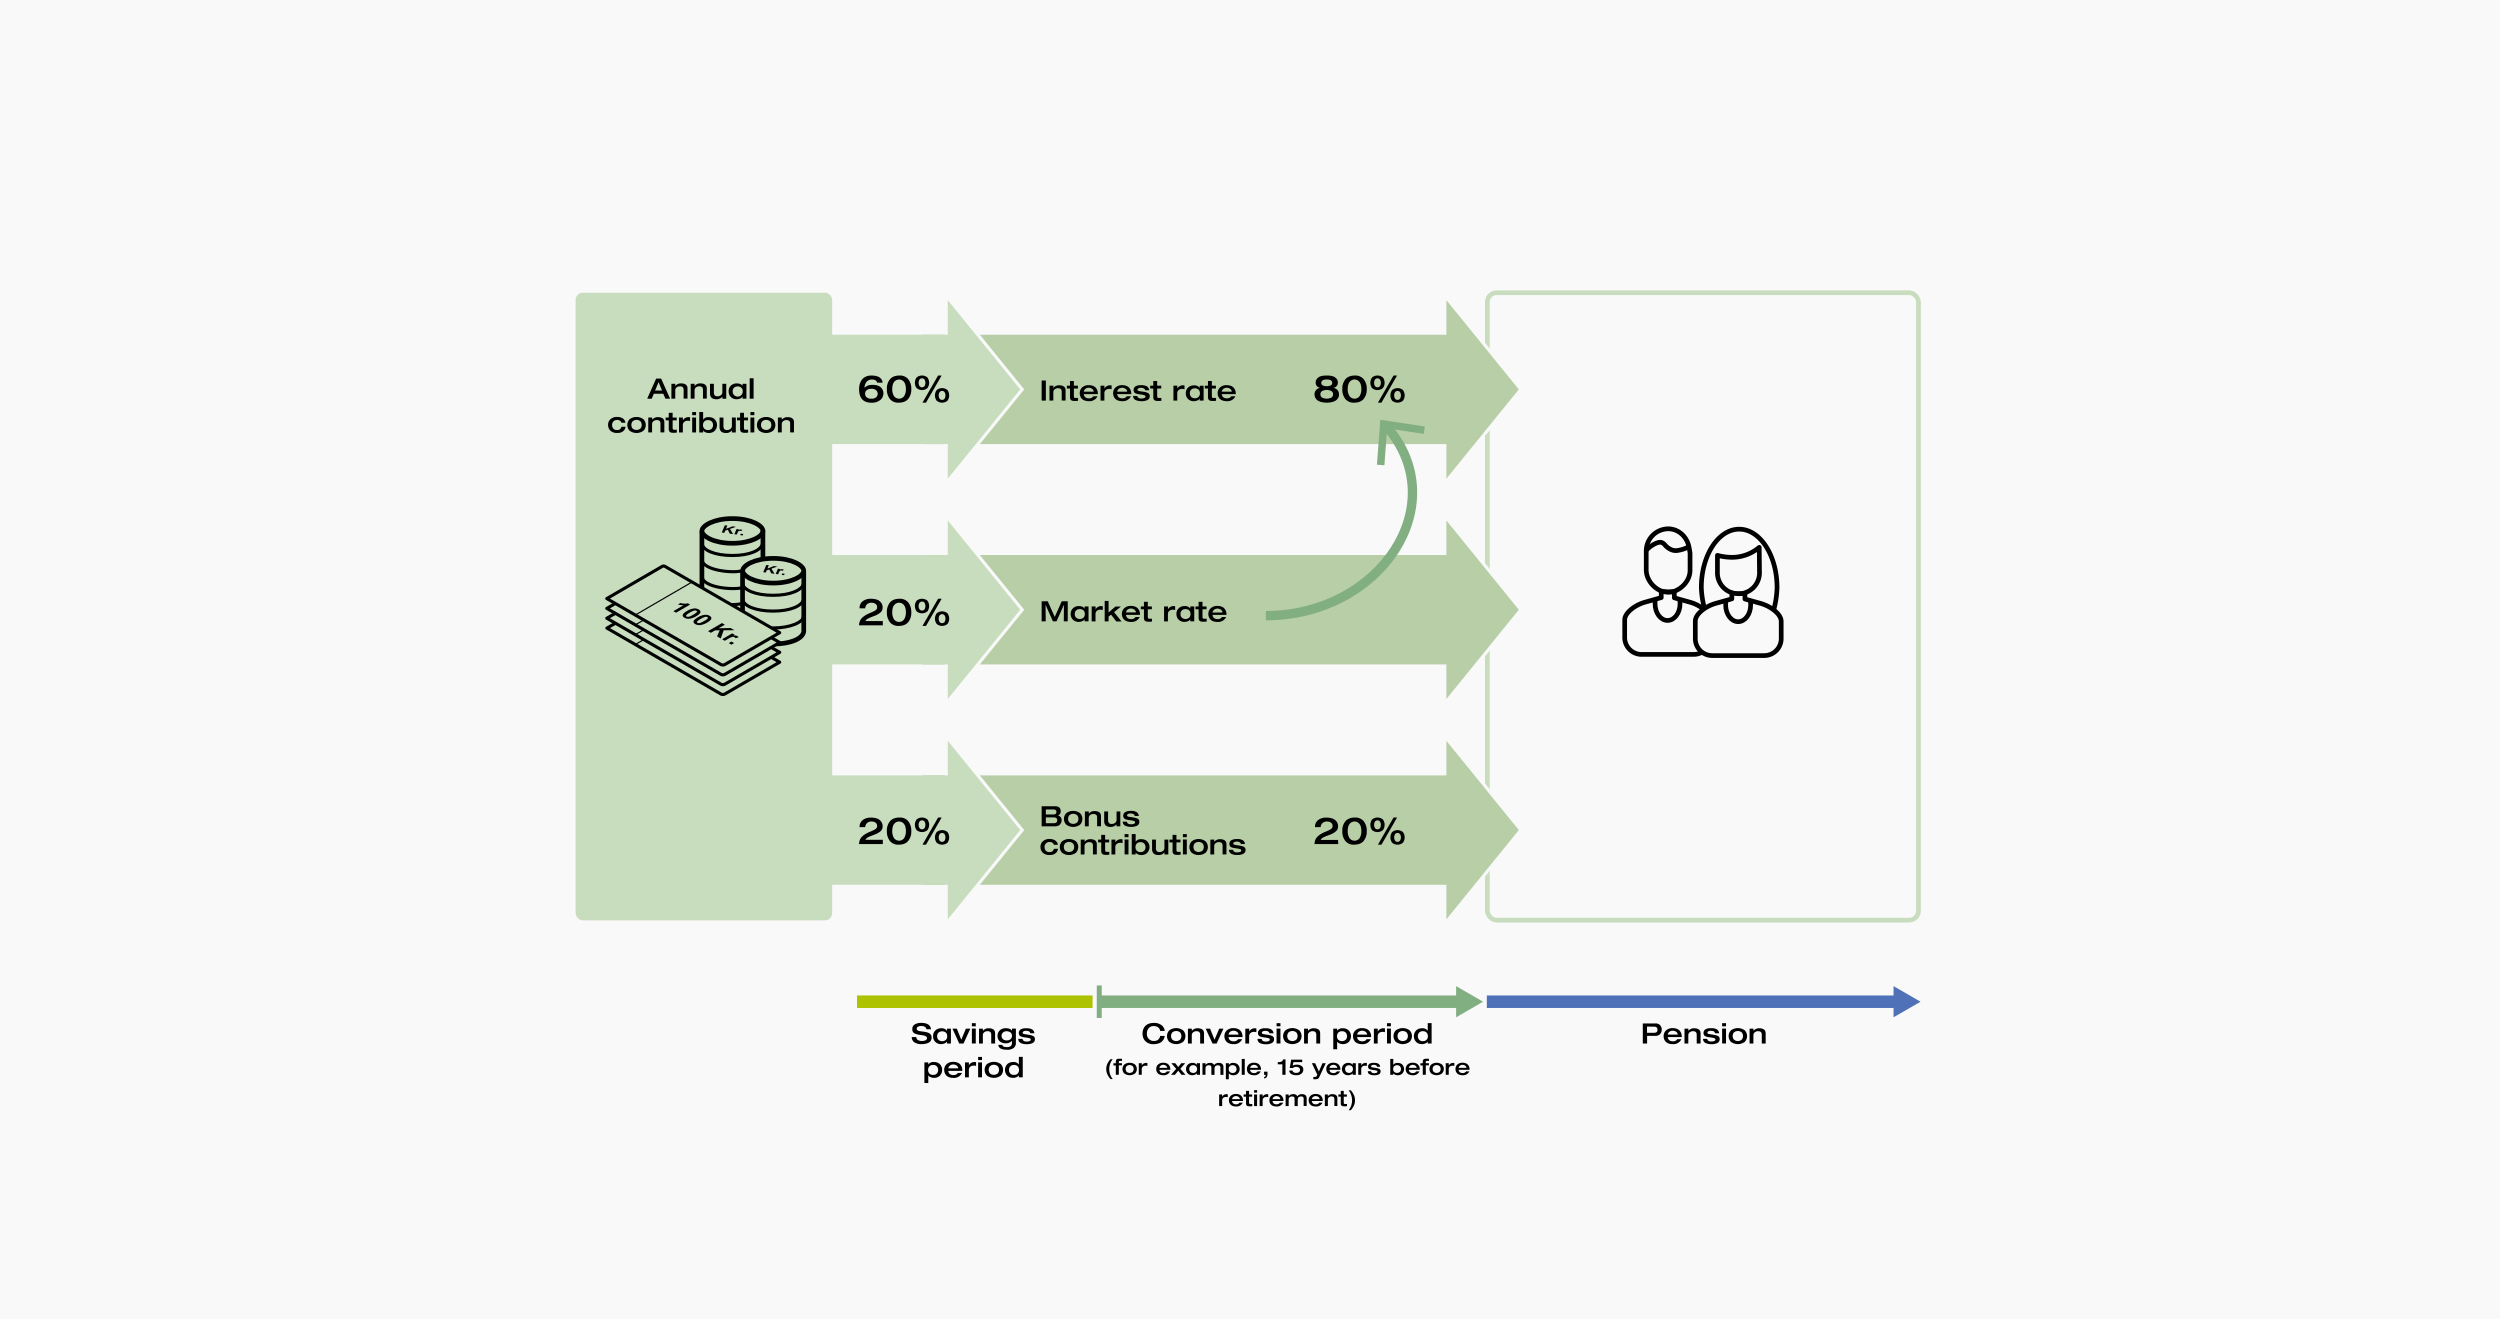 <svg id="Layer_1" data-name="Layer 1" xmlns="http://www.w3.org/2000/svg" viewBox="0 0 1600 844"><defs><style>.cls-1,.cls-5{fill:#f9f9f9;}.cls-10,.cls-12,.cls-14,.cls-15,.cls-17,.cls-18,.cls-2,.cls-21,.cls-3,.cls-4{fill:none;}.cls-2{stroke:#c8dcbe;}.cls-10,.cls-12,.cls-14,.cls-15,.cls-16,.cls-17,.cls-18,.cls-2,.cls-4,.cls-6,.cls-9{stroke-miterlimit:10;}.cls-16,.cls-17,.cls-2,.cls-3,.cls-4,.cls-5{stroke-width:3px;}.cls-3,.cls-4,.cls-5{stroke:#000;}.cls-20,.cls-21,.cls-3,.cls-5{stroke-linejoin:round;}.cls-6,.cls-7{fill:#b7cea7;}.cls-6,.cls-9{stroke:#f9f9f9;}.cls-18,.cls-20,.cls-6,.cls-9{stroke-width:2px;}.cls-16,.cls-20,.cls-8,.cls-9{fill:#c8dcbe;}.cls-10,.cls-14{stroke:#82af82;}.cls-10{stroke-width:6px;}.cls-11{fill:#82af82;}.cls-12{stroke:#4e71b7;}.cls-12,.cls-14,.cls-15{stroke-width:8px;}.cls-13{fill:#4e71b7;}.cls-15{stroke:#adc200;}.cls-16,.cls-17,.cls-18,.cls-20,.cls-21{stroke:#010202;stroke-linecap:round;}.cls-19{fill:#010202;}.cls-21{stroke-width:0.75px;}</style></defs><rect class="cls-1" width="1600" height="844"/><rect class="cls-2" x="951.9" y="187.34" width="275.91" height="401.56" rx="5.95"/><path class="cls-3" d="M1063.19,378.36v4.11l-10,2.82a25.1,25.1,0,0,0-8.84,4.38c-3,2.37-4.55,4.8-4.55,7.21V408a10.84,10.84,0,0,0,10.83,10.83l33.26,0a10.86,10.86,0,0,0,10.89-10.8V397c0-2.4-1.63-4.93-4.66-7.29,0,0,.07.05,0,0a25,25,0,0,0-8.83-4.38l-9.72-2.73v-4A21.43,21.43,0,0,1,1063.19,378.36Z"/><path class="cls-4" d="M1075.14,383.87c0,.42.09,2.1.09,2.53,0,5.9-3.59,10.69-8,10.69s-8-4.79-8-10.69c0-.43,0-2.11.09-2.53"/><path class="cls-4" d="M1053.66,352.1c3.12-3.27,7.4-5.44,9.48-5a5.11,5.11,0,0,1,2.54,1.8,10.68,10.68,0,0,0,3.38,2.63,7.71,7.71,0,0,0,3.66.88,20.69,20.69,0,0,0,7.85-2.38"/><path class="cls-4" d="M1071.54,378.42c5.44-2,10.09-7.23,10.09-13.48V354s-.53-3.66-1-5.28c-1.76-5.87-6.76-10.28-13.05-10.28a14.23,14.23,0,0,0-14,14.4V364.6c0,6.12,4.4,11.57,9.66,13.65A16.14,16.14,0,0,0,1071.54,378.42Z"/><path class="cls-4" d="M1135.14,390.47a60.37,60.37,0,0,0,2.17-14.42c0-20.61-10.87-37.38-24.24-37.38s-24.22,16.77-24.22,37.38a60,60,0,0,0,2.12,13.7"/><path class="cls-3" d="M1099.15,366.06V355.43l.56.14a36.59,36.59,0,0,0,8.89,1.12,26.93,26.93,0,0,0,16.63-5.84l.68-.54.16,15.75a13.47,13.47,0,1,1-26.92,0Z"/><path class="cls-5" d="M1108.38,379.45v3.81l-10,2.81a25.2,25.2,0,0,0-8.84,4.39c-3,2.37-4.55,4.8-4.55,7.21v11.07a10.84,10.84,0,0,0,10.83,10.83l33.26,0a10.86,10.86,0,0,0,10.89-10.8v-11c0-2.4-1.63-4.93-4.66-7.29,0,0,.06.05,0,0a25.2,25.2,0,0,0-8.84-4.39l-9.71-2.72v-3.7A21.44,21.44,0,0,1,1108.38,379.45Z"/><path class="cls-4" d="M1120.33,384.66c0,.42.09,2.1.09,2.53,0,5.89-3.59,10.69-8,10.69s-8-4.8-8-10.69c0-.43.06-2.11.1-2.53"/><polygon class="cls-6" points="973.34 531.25 924.69 591.18 924.69 471.31 973.34 531.25"/><polygon class="cls-6" points="973.34 390.24 924.69 450.17 924.69 330.3 973.34 390.24"/><polygon class="cls-6" points="973.34 249.22 924.69 309.16 924.69 189.29 973.34 249.22"/><rect class="cls-7" x="590.55" y="496.25" width="340.75" height="70"/><rect class="cls-7" x="590.55" y="355.23" width="340.75" height="70"/><rect class="cls-7" x="590.55" y="214.22" width="340.53" height="70"/><path d="M666.65,256.38V243.53h2.7v12.85Z"/><path d="M671.67,256.38v-9.54h2.49v1.44h0a4.5,4.5,0,0,1,3.76-1.69,6.51,6.51,0,0,1,1.52.16,4.42,4.42,0,0,1,1.27.52,2.42,2.42,0,0,1,.93,1,3.58,3.58,0,0,1,.33,1.59v6.48h-2.48v-5.69c0-1.46-.8-2.19-2.39-2.19a3.29,3.29,0,0,0-2.06.68,2.42,2.42,0,0,0-.91,2.07v5.13Z"/><path d="M684.79,253.72v-5.08h-2v-1.8h2v-3h2.49v3h2.59v1.8h-2.59V253a4,4,0,0,0,.15,1.31c.1.25.35.38.75.38s1,0,1.78,0v1.8a13.76,13.76,0,0,1-1.91.15,7.08,7.08,0,0,1-1.77-.18,1.71,1.71,0,0,1-1-.61,2.16,2.16,0,0,1-.41-.87A6.54,6.54,0,0,1,684.79,253.72Z"/><path d="M702.63,252.24h-9a2.72,2.72,0,0,0,.19.88,3.34,3.34,0,0,0,.52.87,2.51,2.51,0,0,0,1,.69,4.15,4.15,0,0,0,1.53.26,3.79,3.79,0,0,0,1.79-.35,2.8,2.8,0,0,0,1.06-1h2.7a5.65,5.65,0,0,1-5.48,3.17,8.05,8.05,0,0,1-2.72-.42,4.62,4.62,0,0,1-1.86-1.15,4.87,4.87,0,0,1-1-1.61,5.42,5.42,0,0,1-.32-1.86,4.86,4.86,0,0,1,1.59-3.8,6,6,0,0,1,4.15-1.42,7.62,7.62,0,0,1,2.69.44,4.4,4.4,0,0,1,1.83,1.22,5.31,5.31,0,0,1,1,1.72,6.07,6.07,0,0,1,.33,2Zm-9-1.58H700a2.57,2.57,0,0,0-1.16-1.89,3.78,3.78,0,0,0-2.06-.6,3.61,3.61,0,0,0-2,.59A2.85,2.85,0,0,0,693.63,250.66Z"/><path d="M704.34,256.38v-9.54h2.49v1.85h0a4,4,0,0,1,3.6-2.1,6.06,6.06,0,0,1,1,.09v2.45a5.08,5.08,0,0,0-1.58-.24,3.5,3.5,0,0,0-1,.15,3.43,3.43,0,0,0-1,.46,2.28,2.28,0,0,0-.77.9,3.07,3.07,0,0,0-.28,1.37v4.61Z"/><path d="M724,252.24h-9a2.72,2.72,0,0,0,.19.88,3.34,3.34,0,0,0,.52.87,2.51,2.51,0,0,0,1,.69,4.15,4.15,0,0,0,1.53.26,3.79,3.79,0,0,0,1.79-.35,2.8,2.8,0,0,0,1.06-1h2.7a5.65,5.65,0,0,1-5.48,3.17,8.05,8.05,0,0,1-2.72-.42,4.62,4.62,0,0,1-1.86-1.15,4.87,4.87,0,0,1-1-1.61,5.42,5.42,0,0,1-.32-1.86,4.86,4.86,0,0,1,1.59-3.8,6,6,0,0,1,4.15-1.42,7.62,7.62,0,0,1,2.69.44,4.4,4.4,0,0,1,1.83,1.22,5.31,5.31,0,0,1,1,1.72,6.07,6.07,0,0,1,.33,2Zm-9-1.58h6.41a2.57,2.57,0,0,0-1.16-1.89,3.78,3.78,0,0,0-2.06-.6,3.61,3.61,0,0,0-2,.59A2.85,2.85,0,0,0,715,250.66Z"/><path d="M725.19,253.39h2.7a1.36,1.36,0,0,0,.53,1.06,2.28,2.28,0,0,0,1,.5,5.35,5.35,0,0,0,1.08.1,5,5,0,0,0,1.83-.3c.51-.2.77-.51.77-.93a.84.84,0,0,0-.57-.82,11.49,11.49,0,0,0-2.53-.53c-.68-.09-1.22-.18-1.62-.25a8.4,8.4,0,0,1-1.22-.31,2.7,2.7,0,0,1-.95-.5,2.12,2.12,0,0,1-.51-.74,2.86,2.86,0,0,1-.2-1.11,2.62,2.62,0,0,1,.35-1.36,2.66,2.66,0,0,1,.86-.9,4.49,4.49,0,0,1,1.19-.51,6.82,6.82,0,0,1,1.25-.26c.36,0,.74-.05,1.12-.05s.75,0,1.11.05a8.07,8.07,0,0,1,1.29.23,5.59,5.59,0,0,1,1.33.51,3.11,3.11,0,0,1,1,1,3.05,3.05,0,0,1,.46,1.52h-2.6q-.21-1.59-2.7-1.59a3.18,3.18,0,0,0-1.57.34c-.39.23-.59.48-.59.76a.88.88,0,0,0,.17.6,1.47,1.47,0,0,0,.69.33c.34.09.93.19,1.77.31l1.14.17,1,.17a8.18,8.18,0,0,1,.91.22l.72.27a2,2,0,0,1,.63.35c.14.13.28.28.43.45a1.46,1.46,0,0,1,.29.6,2.83,2.83,0,0,1,.09.74,2.63,2.63,0,0,1-1.44,2.49,8.15,8.15,0,0,1-3.84.77,10.2,10.2,0,0,1-1.7-.13,8.17,8.17,0,0,1-1.67-.45,2.89,2.89,0,0,1-2-2.77Z"/><path d="M738.11,253.72v-5.08h-2v-1.8h2v-3h2.48v3h2.6v1.8h-2.6V253a3.65,3.65,0,0,0,.16,1.31c.1.25.35.38.74.38s1,0,1.79,0v1.8a13.88,13.88,0,0,1-1.91.15,7.17,7.17,0,0,1-1.78-.18,1.71,1.71,0,0,1-1-.61,2.14,2.14,0,0,1-.4-.87A6.54,6.54,0,0,1,738.11,253.72Z"/><path d="M751,256.38v-9.54h2.48v1.85h0a4,4,0,0,1,3.6-2.1,6.06,6.06,0,0,1,1,.09v2.45a5.09,5.09,0,0,0-1.59-.24,3.62,3.62,0,0,0-2,.61,2.26,2.26,0,0,0-.76.9,3.07,3.07,0,0,0-.29,1.37v4.61Z"/><path d="M770.31,256.38h-2.5V255a2.36,2.36,0,0,1-1.49,1.29,5.75,5.75,0,0,1-2.2.49,5.17,5.17,0,0,1-3.75-1.4,4.9,4.9,0,0,1-1.45-3.69,4.79,4.79,0,0,1,1.46-3.66,5.22,5.22,0,0,1,3.74-1.38,4.07,4.07,0,0,1,3.69,1.6v-1.37h2.5Zm-3.24-7a3.19,3.19,0,0,0-2.34-.84,3.29,3.29,0,0,0-2.35.83,3.07,3.07,0,0,0-.87,2.32,3.16,3.16,0,0,0,.86,2.33,3.22,3.22,0,0,0,2.36.85,3,3,0,0,0,3.21-3.18A3.08,3.08,0,0,0,767.07,249.34Z"/><path d="M773.1,253.72v-5.08h-2v-1.8h2v-3h2.49v3h2.59v1.8h-2.59V253a4,4,0,0,0,.15,1.31c.1.25.35.38.75.38s1,0,1.78,0v1.8a13.88,13.88,0,0,1-1.91.15,7.08,7.08,0,0,1-1.77-.18,1.71,1.71,0,0,1-1-.61,2.16,2.16,0,0,1-.41-.87A6.54,6.54,0,0,1,773.1,253.72Z"/><path d="M790.94,252.24h-9a2.48,2.48,0,0,0,.19.88,3.34,3.34,0,0,0,.52.87,2.44,2.44,0,0,0,1,.69,4.15,4.15,0,0,0,1.53.26,3.81,3.81,0,0,0,1.79-.35,2.7,2.7,0,0,0,1-1h2.7a5.64,5.64,0,0,1-5.47,3.17,8.16,8.16,0,0,1-2.73-.42,4.65,4.65,0,0,1-1.85-1.15,4.87,4.87,0,0,1-1-1.61,5.2,5.2,0,0,1-.32-1.86,4.86,4.86,0,0,1,1.59-3.8,6,6,0,0,1,4.15-1.42,7.62,7.62,0,0,1,2.69.44,4.53,4.53,0,0,1,1.83,1.22,5.5,5.5,0,0,1,1,1.72,6.07,6.07,0,0,1,.33,2Zm-9-1.58h6.41a2.6,2.6,0,0,0-1.16-1.89,3.79,3.79,0,0,0-2.07-.6,3.66,3.66,0,0,0-2,.59A2.83,2.83,0,0,0,781.94,250.66Z"/><path d="M666.65,397.67V384.82h3.89l4.5,10,4.46-10h3.85v12.85h-2.53l.1-10.62h0l-4.75,10.62h-2.31l-4.71-10.62h0l.11,10.62Z"/><path d="M696.66,397.67h-2.51v-1.42a2.34,2.34,0,0,1-1.48,1.29,5.8,5.8,0,0,1-2.21.49,5.2,5.2,0,0,1-3.75-1.4,4.94,4.94,0,0,1-1.45-3.69,4.83,4.83,0,0,1,1.46-3.66,5.22,5.22,0,0,1,3.74-1.38c1.77,0,3,.53,3.69,1.6v-1.37h2.51Zm-3.24-7a3.23,3.23,0,0,0-2.34-.84,3.27,3.27,0,0,0-2.35.83,3.07,3.07,0,0,0-.88,2.32,3.12,3.12,0,0,0,.87,2.33,3.69,3.69,0,0,0,4.71,0,3.15,3.15,0,0,0,.85-2.33A3.11,3.11,0,0,0,693.42,390.63Z"/><path d="M698.67,397.67v-9.54h2.49V390h0a4,4,0,0,1,3.6-2.1,6.06,6.06,0,0,1,1,.09v2.45a5.08,5.08,0,0,0-1.58-.24,3.5,3.5,0,0,0-1,.15,3.43,3.43,0,0,0-1,.46,2.28,2.28,0,0,0-.77.9,3.07,3.07,0,0,0-.28,1.37v4.61Z"/><path d="M707,397.67V384.6h2.48V392l4.41-3.82h3.51l-4.41,3.6,4.79,5.94h-3.35l-3.38-4.36-1.57,1.28v3.08Z"/><path d="M729.63,393.53h-9a2.72,2.72,0,0,0,.19.88,3.34,3.34,0,0,0,.52.87,2.51,2.51,0,0,0,1,.69,4.15,4.15,0,0,0,1.53.26,3.79,3.79,0,0,0,1.79-.35,2.8,2.8,0,0,0,1.06-1h2.7a5.65,5.65,0,0,1-5.48,3.17,8.05,8.05,0,0,1-2.72-.42,4.62,4.62,0,0,1-1.86-1.15,4.87,4.87,0,0,1-1-1.61A5.42,5.42,0,0,1,718,393a4.86,4.86,0,0,1,1.59-3.8,6,6,0,0,1,4.15-1.42,7.62,7.62,0,0,1,2.69.44,4.4,4.4,0,0,1,1.83,1.22,5.31,5.31,0,0,1,1,1.72,6.07,6.07,0,0,1,.33,2Zm-9-1.58H727a2.57,2.57,0,0,0-1.16-1.89,3.78,3.78,0,0,0-2.06-.6,3.61,3.61,0,0,0-2,.59A2.85,2.85,0,0,0,720.63,392Z"/><path d="M732.12,395v-5.08h-2v-1.8h2v-2.95h2.48v2.95h2.59v1.8H734.6v4.36a4,4,0,0,0,.15,1.31c.1.25.35.38.75.38s1,0,1.78,0v1.8a13.76,13.76,0,0,1-1.91.15,7.08,7.08,0,0,1-1.77-.18,1.71,1.71,0,0,1-1-.61,2.14,2.14,0,0,1-.4-.87A6.54,6.54,0,0,1,732.12,395Z"/><path d="M745,397.67v-9.54h2.49V390h0a4,4,0,0,1,3.6-2.1,6.06,6.06,0,0,1,1,.09v2.45a5.08,5.08,0,0,0-1.58-.24,3.5,3.5,0,0,0-1,.15,3.43,3.43,0,0,0-1,.46,2.18,2.18,0,0,0-.76.9,2.94,2.94,0,0,0-.29,1.37v4.61Z"/><path d="M764.32,397.67h-2.5v-1.42a2.39,2.39,0,0,1-1.49,1.29,5.79,5.79,0,0,1-2.2.49,5.21,5.21,0,0,1-3.76-1.4,4.94,4.94,0,0,1-1.45-3.69,4.83,4.83,0,0,1,1.46-3.66,5.23,5.23,0,0,1,3.75-1.38,4.07,4.07,0,0,1,3.69,1.6v-1.37h2.5Zm-3.24-7a3.23,3.23,0,0,0-2.34-.84,3.27,3.27,0,0,0-2.35.83,3.07,3.07,0,0,0-.87,2.32,3.12,3.12,0,0,0,.86,2.33,3.69,3.69,0,0,0,4.71,0,3.15,3.15,0,0,0,.85-2.33A3.11,3.11,0,0,0,761.08,390.63Z"/><path d="M767.11,395v-5.08h-2v-1.8h2v-2.95h2.48v2.95h2.59v1.8h-2.59v4.36a4,4,0,0,0,.15,1.31.73.73,0,0,0,.75.38c.4,0,1,0,1.78,0v1.8a13.74,13.74,0,0,1-1.9.15,7.11,7.11,0,0,1-1.78-.18,1.71,1.71,0,0,1-1-.61,2.14,2.14,0,0,1-.4-.87A6.54,6.54,0,0,1,767.11,395Z"/><path d="M785,393.53h-9a2.71,2.71,0,0,0,.18.88,3.39,3.39,0,0,0,.53.87,2.37,2.37,0,0,0,1,.69,4.15,4.15,0,0,0,1.53.26,3.84,3.84,0,0,0,1.79-.35,2.84,2.84,0,0,0,1-1h2.7a5.64,5.64,0,0,1-5.47,3.17,8.11,8.11,0,0,1-2.73-.42,4.58,4.58,0,0,1-1.85-1.15,4.71,4.71,0,0,1-1-1.61,5.2,5.2,0,0,1-.33-1.86,4.83,4.83,0,0,1,1.6-3.8,6,6,0,0,1,4.15-1.42,7.66,7.66,0,0,1,2.69.44,4.42,4.42,0,0,1,1.82,1.22,5.14,5.14,0,0,1,1,1.72,6.07,6.07,0,0,1,.34,2ZM776,392h6.4a2.57,2.57,0,0,0-1.16-1.89,3.75,3.75,0,0,0-2.06-.6,3.61,3.61,0,0,0-2,.59A2.83,2.83,0,0,0,776,392Z"/><path d="M666.65,528.87V516h8.5q3.69,0,3.69,3.2a3.55,3.55,0,0,1-.17,1.14,1.83,1.83,0,0,1-.47.79,5.13,5.13,0,0,1-.53.45,4.26,4.26,0,0,1-.58.31,3,3,0,0,1,2.34,3.18,3.73,3.73,0,0,1-.21,1.22,4.22,4.22,0,0,1-.66,1.2,3.23,3.23,0,0,1-1.37,1,5.4,5.4,0,0,1-2.13.38Zm2.7-10.83v3.2h5c1.16,0,1.75-.55,1.75-1.64a1.38,1.38,0,0,0-.53-1.19,2.94,2.94,0,0,0-1.69-.37Zm0,5.11v3.71h4.84a3.48,3.48,0,0,0,1.78-.39,1.61,1.61,0,0,0,.65-1.5,1.69,1.69,0,0,0-.55-1.35,2.21,2.21,0,0,0-1.48-.47Z"/><path d="M682.38,527.76a5.31,5.31,0,0,1,0-7.31,7.42,7.42,0,0,1,8.89,0,5.31,5.31,0,0,1,0,7.31,7.46,7.46,0,0,1-8.89,0Zm2-6a3.68,3.68,0,0,0,0,4.61,3.89,3.89,0,0,0,5,0,3.68,3.68,0,0,0,0-4.61,3.86,3.86,0,0,0-5,0Z"/><path d="M694.33,528.87v-9.54h2.49v1.44h0a4.52,4.52,0,0,1,3.77-1.69,6.48,6.48,0,0,1,1.51.16,4.6,4.6,0,0,1,1.28.52,2.46,2.46,0,0,1,.92,1,3.45,3.45,0,0,1,.34,1.59v6.48h-2.49v-5.69c0-1.46-.8-2.19-2.39-2.19a3.35,3.35,0,0,0-2.06.68,2.42,2.42,0,0,0-.91,2.07v5.13Z"/><path d="M706.68,525.7v-6.37h2.49v5.44a3.13,3.13,0,0,0,.49,1.91,2.39,2.39,0,0,0,2,.64,3.23,3.23,0,0,0,2-.69,2.39,2.39,0,0,0,.94-2.06v-5.24H717v9.54h-2.48v-1.33h0a4.49,4.49,0,0,1-3.76,1.69,6.48,6.48,0,0,1-1.51-.16,4,4,0,0,1-1.28-.55,2.57,2.57,0,0,1-.92-1.1A3.88,3.88,0,0,1,706.68,525.7Z"/><path d="M718.54,525.88h2.7a1.43,1.43,0,0,0,.53,1.07,2.31,2.31,0,0,0,1,.49,5.45,5.45,0,0,0,1.09.1,5,5,0,0,0,1.83-.3c.51-.2.76-.5.76-.92a.86.86,0,0,0-.56-.83,11.69,11.69,0,0,0-2.53-.52c-.69-.1-1.23-.18-1.62-.26a8.52,8.52,0,0,1-1.23-.31,2.49,2.49,0,0,1-.94-.5,2.12,2.12,0,0,1-.51-.74,2.69,2.69,0,0,1-.2-1.11,2.53,2.53,0,0,1,.35-1.36,2.64,2.64,0,0,1,.85-.9,4.71,4.71,0,0,1,1.2-.51,6.8,6.8,0,0,1,1.24-.25,10.42,10.42,0,0,1,1.13-.06c.38,0,.75,0,1.1,0a8,8,0,0,1,1.3.23,5.34,5.34,0,0,1,1.32.51,3,3,0,0,1,1,1,2.89,2.89,0,0,1,.45,1.51h-2.59q-.21-1.59-2.7-1.59a3.07,3.07,0,0,0-1.57.35c-.39.22-.59.48-.59.75a.88.88,0,0,0,.17.6,1.42,1.42,0,0,0,.69.33c.34.09.93.19,1.77.31.5.08.88.13,1.13.18l1,.17a6.12,6.12,0,0,1,.9.21l.73.27a2.24,2.24,0,0,1,.63.35c.14.13.28.28.43.45a1.52,1.52,0,0,1,.29.6,2.85,2.85,0,0,1,.08.74,2.62,2.62,0,0,1-1.43,2.49,8.15,8.15,0,0,1-3.84.77,11.43,11.43,0,0,1-1.7-.12,9.47,9.47,0,0,1-1.67-.45,2.94,2.94,0,0,1-2-2.78Z"/><path d="M677.07,540.68h-2.59a2.07,2.07,0,0,0-.87-1.28,3,3,0,0,0-1.78-.52,3.12,3.12,0,0,0-2.46.94,3.24,3.24,0,0,0-.85,2.28,3.51,3.51,0,0,0,.77,2.3,2.8,2.8,0,0,0,2.27.92,3.14,3.14,0,0,0,2-.48,4,4,0,0,0,1-1.62h2.59a5.23,5.23,0,0,1-.54,1.66,3.57,3.57,0,0,1-1,1.15,8.37,8.37,0,0,1-1.09.68,4.27,4.27,0,0,1-1.18.37c-.42.06-.73.11-.93.12l-.6,0a6,6,0,0,1-4.44-1.47,5,5,0,0,1-1.46-3.66,4.71,4.71,0,0,1,1.59-3.73,6.28,6.28,0,0,1,4.31-1.4,9.77,9.77,0,0,1,1.07.07,7.19,7.19,0,0,1,1.25.32,5.63,5.63,0,0,1,1.28.62,3.83,3.83,0,0,1,1,1.08A4,4,0,0,1,677.07,540.68Z"/><path d="M679.72,545.76a5.31,5.31,0,0,1,0-7.31,7.42,7.42,0,0,1,8.89,0,5.31,5.31,0,0,1,0,7.31,7.46,7.46,0,0,1-8.89,0Zm1.94-6a3.68,3.68,0,0,0,0,4.61,3.9,3.9,0,0,0,5,0,3.68,3.68,0,0,0,0-4.61,3.87,3.87,0,0,0-5,0Z"/><path d="M691.67,546.87v-9.54h2.48v1.44h0a4.5,4.5,0,0,1,3.76-1.69,6.42,6.42,0,0,1,1.51.16,4.36,4.36,0,0,1,1.28.52,2.42,2.42,0,0,1,.93,1,3.58,3.58,0,0,1,.33,1.59v6.48h-2.48v-5.69q0-2.19-2.4-2.19a3.4,3.4,0,0,0-2.06.68,2.45,2.45,0,0,0-.91,2.07v5.13Z"/><path d="M704.79,544.21v-5.08h-2v-1.8h2v-3h2.49v3h2.59v1.8h-2.59v4.36a4,4,0,0,0,.15,1.31c.1.25.35.38.75.38s1,0,1.78,0v1.8a13.88,13.88,0,0,1-1.91.15,7.08,7.08,0,0,1-1.77-.18,1.71,1.71,0,0,1-1-.61,2.16,2.16,0,0,1-.41-.87A6.54,6.54,0,0,1,704.79,544.21Z"/><path d="M711.34,546.87v-9.54h2.49v1.86h0a4,4,0,0,1,3.6-2.11,6.06,6.06,0,0,1,1,.09v2.45a5.08,5.08,0,0,0-1.58-.24,3.5,3.5,0,0,0-1,.15,3.43,3.43,0,0,0-1,.46,2.18,2.18,0,0,0-.76.9,3,3,0,0,0-.29,1.37v4.61Z"/><path d="M719.75,535.82v-2h2.48v2Zm0,11v-9.54h2.48v9.54Z"/><path d="M724.32,546.87V533.8h2.49v4.9h0a4,4,0,0,1,3.66-1.62,5.81,5.81,0,0,1,2.34.45,4.31,4.31,0,0,1,1.63,1.19,5.32,5.32,0,0,1,.93,1.61,5.27,5.27,0,0,1,.32,1.81,5.38,5.38,0,0,1-.32,1.83,5.25,5.25,0,0,1-.93,1.62,4.21,4.21,0,0,1-1.63,1.19,5.81,5.81,0,0,1-2.34.45,5.06,5.06,0,0,1-2.42-.57c-.72-.39-1.13-.75-1.24-1.1h0v1.31ZM729.9,539a3,3,0,0,0-2.41.91,3.26,3.26,0,0,0-.79,2.24,3.36,3.36,0,0,0,.79,2.27,3,3,0,0,0,2.41.91,3,3,0,0,0,2.43-.91,3.36,3.36,0,0,0,.79-2.27,3.26,3.26,0,0,0-.79-2.24A3,3,0,0,0,729.9,539Z"/><path d="M737.32,543.7v-6.37h2.48v5.44a3.13,3.13,0,0,0,.5,1.91,2.38,2.38,0,0,0,2,.64,3.25,3.25,0,0,0,2-.69,2.41,2.41,0,0,0,.94-2.06v-5.24h2.48v9.54h-2.48v-1.33h0a4.5,4.5,0,0,1-3.76,1.69,6.42,6.42,0,0,1-1.51-.16,3.94,3.94,0,0,1-1.28-.55,2.53,2.53,0,0,1-.93-1.1A4,4,0,0,1,737.32,543.7Z"/><path d="M750.44,544.21v-5.08h-2v-1.8h2v-3h2.48v3h2.6v1.8h-2.6v4.36a3.65,3.65,0,0,0,.16,1.31c.1.25.35.38.74.38s1,0,1.79,0v1.8a13.88,13.88,0,0,1-1.91.15,7.17,7.17,0,0,1-1.78-.18,1.71,1.71,0,0,1-1-.61,2.14,2.14,0,0,1-.4-.87A6.54,6.54,0,0,1,750.44,544.21Z"/><path d="M757.06,535.82v-2h2.49v2Zm0,11v-9.54h2.49v9.54Z"/><path d="M762.68,545.76a5.31,5.31,0,0,1,0-7.31,7.42,7.42,0,0,1,8.89,0,5.31,5.31,0,0,1,0,7.31,7.46,7.46,0,0,1-8.89,0Zm1.94-6a3.68,3.68,0,0,0,0,4.61,3.9,3.9,0,0,0,5,0,3.68,3.68,0,0,0,0-4.61,3.87,3.87,0,0,0-5,0Z"/><path d="M774.63,546.87v-9.54h2.49v1.44h0a4.5,4.5,0,0,1,3.76-1.69,6.51,6.51,0,0,1,1.52.16,4.42,4.42,0,0,1,1.27.52,2.42,2.42,0,0,1,.93,1,3.58,3.58,0,0,1,.33,1.59v6.48h-2.48v-5.69c0-1.46-.8-2.19-2.39-2.19a3.4,3.4,0,0,0-2.07.68,2.44,2.44,0,0,0-.9,2.07v5.13Z"/><path d="M786.49,543.88h2.7a1.43,1.43,0,0,0,.53,1.07,2.31,2.31,0,0,0,1,.49,5.45,5.45,0,0,0,1.09.1,5,5,0,0,0,1.83-.3c.51-.2.76-.5.76-.92a.86.86,0,0,0-.56-.83,11.84,11.84,0,0,0-2.53-.52c-.69-.1-1.23-.18-1.62-.26a8.52,8.52,0,0,1-1.23-.31,2.49,2.49,0,0,1-.94-.5,2.12,2.12,0,0,1-.51-.74,2.69,2.69,0,0,1-.2-1.11,2.53,2.53,0,0,1,.35-1.36,2.64,2.64,0,0,1,.85-.9,4.71,4.71,0,0,1,1.2-.51,6.8,6.8,0,0,1,1.24-.25,10.42,10.42,0,0,1,1.13-.06c.38,0,.75,0,1.1,0a8,8,0,0,1,1.3.23,5.34,5.34,0,0,1,1.32.51,3,3,0,0,1,1,1,2.8,2.8,0,0,1,.46,1.51h-2.59q-.21-1.59-2.7-1.59a3.07,3.07,0,0,0-1.57.35c-.39.22-.59.48-.59.75a.88.88,0,0,0,.17.6,1.42,1.42,0,0,0,.69.33c.34.09.93.19,1.77.31.5.08.88.13,1.13.18s.58.09,1,.17a6,6,0,0,1,.91.21l.73.27a2.24,2.24,0,0,1,.63.35c.14.13.28.28.43.45a1.52,1.52,0,0,1,.29.6,2.85,2.85,0,0,1,.08.74,2.62,2.62,0,0,1-1.43,2.49,8.15,8.15,0,0,1-3.84.77,11.43,11.43,0,0,1-1.7-.12,9.8,9.8,0,0,1-1.68-.45,3,3,0,0,1-2-2.78Z"/><rect class="cls-8" x="368.4" y="187.34" width="164.19" height="401.69" rx="4.59"/><path d="M583.88,658.64a3.28,3.28,0,0,1,1.57-3,7.66,7.66,0,0,1,4.1-1c.49,0,1,0,1.4.06a9.65,9.65,0,0,1,1.55.3,6.21,6.21,0,0,1,1.56.66,3.88,3.88,0,0,1,1.17,1.21,4,4,0,0,1,.6,1.85h-2.91a2,2,0,0,0-.88-1.46,3.89,3.89,0,0,0-2.36-.61,4.61,4.61,0,0,0-2.2.44,1.43,1.43,0,0,0-.79,1.33,1.13,1.13,0,0,0,.53,1,3.49,3.49,0,0,0,1.38.51c.56.1,1.18.19,1.86.26a19.92,19.92,0,0,1,2,.32,9.29,9.29,0,0,1,1.87.56,3.19,3.19,0,0,1,1.37,1.12,3.13,3.13,0,0,1,.54,1.87,3.55,3.55,0,0,1-2.08,3.34,8.56,8.56,0,0,1-2,.64,11.16,11.16,0,0,1-2.13.2,8.09,8.09,0,0,1-4.9-1.2,4,4,0,0,1-1.61-3.32h2.91a2.21,2.21,0,0,0,1,1.87,4.85,4.85,0,0,0,2.66.63,5.07,5.07,0,0,0,2.27-.45,1.51,1.51,0,0,0,.9-1.44,1.2,1.2,0,0,0-.52-1,3.47,3.47,0,0,0-1.36-.57c-.56-.12-1.17-.22-1.85-.31s-1.34-.19-2-.33a9.56,9.56,0,0,1-1.85-.56,3,3,0,0,1-1.36-1.09A3.08,3.08,0,0,1,583.88,658.64Z"/><path d="M608.58,667.88h-2.5v-1.42a2.39,2.39,0,0,1-1.49,1.29,5.79,5.79,0,0,1-2.2.49,5.17,5.17,0,0,1-3.76-1.41,4.91,4.91,0,0,1-1.45-3.69,4.81,4.81,0,0,1,1.46-3.65,5.23,5.23,0,0,1,3.75-1.39,4.08,4.08,0,0,1,3.69,1.61v-1.37h2.5Zm-3.24-7a3.68,3.68,0,0,0-4.69,0,3.06,3.06,0,0,0-.87,2.31,3.1,3.1,0,0,0,.86,2.33,3.65,3.65,0,0,0,4.71,0,3.14,3.14,0,0,0,.85-2.33A3.09,3.09,0,0,0,605.34,660.84Z"/><path d="M613.92,667.88l-4.35-9.54h2.8l2.85,7.09,2.95-7.09H621l-4.36,9.54Z"/><path d="M622,656.83v-2h2.49v2Zm0,11v-9.54h2.49v9.54Z"/><path d="M626.58,667.88v-9.54h2.48v1.44h0a4.49,4.49,0,0,1,3.76-1.69,6.48,6.48,0,0,1,1.51.16,4.48,4.48,0,0,1,1.28.52,2.52,2.52,0,0,1,.93,1,3.63,3.63,0,0,1,.33,1.6v6.48h-2.49v-5.69c0-1.46-.79-2.2-2.39-2.2a3.32,3.32,0,0,0-2.06.69,2.4,2.4,0,0,0-.91,2.07v5.13Z"/><path d="M647.69,658.3h2.48v9.25a4,4,0,0,1-1.35,3.09,6.44,6.44,0,0,1-4.32,1.2q-5.32,0-5.59-3.12h2.59a1.45,1.45,0,0,0,.91,1.14,5.69,5.69,0,0,0,2,.29,5.21,5.21,0,0,0,1.7-.25,2,2,0,0,0,1-.68,2.81,2.81,0,0,0,.43-.87,3.5,3.5,0,0,0,.12-1v-1.15h-.05a5.44,5.44,0,0,1-3.89,1.53,7,7,0,0,1-1.9-.26,5.86,5.86,0,0,1-1.69-.81,3.9,3.9,0,0,1-1.25-1.51,5,5,0,0,1-.47-2.24,5.08,5.08,0,0,1,.31-1.8,4.66,4.66,0,0,1,1-1.54,4.36,4.36,0,0,1,1.66-1.11,6.27,6.27,0,0,1,2.37-.41,6.35,6.35,0,0,1,2.47.43,2.83,2.83,0,0,1,1.45,1.19h0ZM641,662.91a2.92,2.92,0,0,0,.83,2.09,3.53,3.53,0,0,0,2.63.86,3.23,3.23,0,0,0,2.31-.84,2.81,2.81,0,0,0,.89-2.15,2.74,2.74,0,0,0-.34-1.4,2.29,2.29,0,0,0-.9-.9,4.77,4.77,0,0,0-1.1-.44,4.45,4.45,0,0,0-1.08-.14,3.37,3.37,0,0,0-2.32.82A2.71,2.71,0,0,0,641,662.91Z"/><path d="M651.78,664.89h2.7A1.38,1.38,0,0,0,655,666a2.28,2.28,0,0,0,1,.5,6.19,6.19,0,0,0,1.08.1,5,5,0,0,0,1.83-.3c.51-.2.77-.51.77-.93a.86.86,0,0,0-.57-.83,12.36,12.36,0,0,0-2.53-.52c-.68-.09-1.22-.18-1.62-.25a8.47,8.47,0,0,1-1.22-.32,2.54,2.54,0,0,1-1-.49,2.07,2.07,0,0,1-.51-.75,2.77,2.77,0,0,1-.2-1.1,2.62,2.62,0,0,1,.35-1.36,2.66,2.66,0,0,1,.86-.9,4.85,4.85,0,0,1,1.19-.52,7.87,7.87,0,0,1,1.25-.25c.36,0,.74,0,1.12,0s.75,0,1.11,0a8.24,8.24,0,0,1,1.29.24,4.85,4.85,0,0,1,1.33.51,3,3,0,0,1,1.44,2.48h-2.6c-.14-1-1-1.58-2.7-1.58a3.07,3.07,0,0,0-1.57.34c-.39.23-.59.48-.59.76a.86.86,0,0,0,.18.6,1.38,1.38,0,0,0,.68.32,17.38,17.38,0,0,0,1.77.32l1.14.17,1,.17a6.41,6.41,0,0,1,.91.22l.73.27a2,2,0,0,1,.63.35c.13.12.27.28.42.45a1.57,1.57,0,0,1,.3.59,3.38,3.38,0,0,1,.08.75,2.61,2.61,0,0,1-1.43,2.48,8.09,8.09,0,0,1-3.85.78,10.2,10.2,0,0,1-1.7-.13,8.17,8.17,0,0,1-1.67-.45,2.89,2.89,0,0,1-2-2.77Z"/><path d="M591.61,693.11V679.94h2.49v1.37h0a4,4,0,0,1,3.66-1.62,5.81,5.81,0,0,1,2.34.45,4.3,4.3,0,0,1,1.63,1.18,5.44,5.44,0,0,1,.93,1.61,5.35,5.35,0,0,1,.32,1.81,5.44,5.44,0,0,1-.32,1.84,5.25,5.25,0,0,1-.93,1.62,4.31,4.31,0,0,1-1.63,1.19,5.81,5.81,0,0,1-2.34.45,5,5,0,0,1-2.42-.58c-.72-.38-1.13-.75-1.24-1.1h0v5Zm5.58-11.52a3,3,0,0,0-2.41.91,3.3,3.3,0,0,0-.79,2.24,3.34,3.34,0,0,0,.79,2.27,3,3,0,0,0,2.41.92,3.05,3.05,0,0,0,2.43-.92,3.34,3.34,0,0,0,.79-2.27,3.3,3.3,0,0,0-.79-2.24A3.08,3.08,0,0,0,597.19,681.59Z"/><path d="M615.89,685.34h-9a3,3,0,0,0,.19.88,3.4,3.4,0,0,0,.52.86,2.52,2.52,0,0,0,1,.7,4.23,4.23,0,0,0,1.53.26,3.86,3.86,0,0,0,1.8-.35,3,3,0,0,0,1.05-1h2.7a5.64,5.64,0,0,1-5.47,3.17,7.86,7.86,0,0,1-2.73-.43,4.58,4.58,0,0,1-1.86-1.15,4.8,4.8,0,0,1-1-1.6,5.2,5.2,0,0,1-.33-1.86,4.84,4.84,0,0,1,1.59-3.8,6,6,0,0,1,4.15-1.42,7.4,7.4,0,0,1,2.69.44,4.38,4.38,0,0,1,1.83,1.21,5.24,5.24,0,0,1,1,1.72,6.13,6.13,0,0,1,.33,2Zm-9-1.59h6.41a2.61,2.61,0,0,0-1.16-1.89,3.85,3.85,0,0,0-2.06-.59,3.69,3.69,0,0,0-2,.58A2.91,2.91,0,0,0,606.89,683.75Z"/><path d="M617.6,689.48v-9.54h2.49v1.85h0a4,4,0,0,1,3.6-2.1,6.06,6.06,0,0,1,1,.09v2.44a5.39,5.39,0,0,0-1.58-.23,3.86,3.86,0,0,0-1,.14,3.72,3.72,0,0,0-1,.46,2.18,2.18,0,0,0-.76.9,3,3,0,0,0-.29,1.38v4.61Z"/><path d="M626,678.43v-2h2.48v2Zm0,11.05v-9.54h2.48v9.54Z"/><path d="M631.63,688.36a5.31,5.31,0,0,1,0-7.31,7.46,7.46,0,0,1,8.89,0,5.31,5.31,0,0,1,0,7.31,7.42,7.42,0,0,1-8.89,0Zm1.94-6a3.68,3.68,0,0,0,0,4.61,3.86,3.86,0,0,0,5,0,3.68,3.68,0,0,0,0-4.61,3.89,3.89,0,0,0-5,0Z"/><path d="M654.56,676.41v13.07h-2.49v-1.32h0c-.11.35-.52.72-1.24,1.1a5,5,0,0,1-2.42.58,5.81,5.81,0,0,1-2.34-.45,4.31,4.31,0,0,1-1.63-1.19,5.25,5.25,0,0,1-.93-1.62,5.44,5.44,0,0,1-.32-1.84,5.35,5.35,0,0,1,.32-1.81,5.44,5.44,0,0,1,.93-1.61,4.3,4.3,0,0,1,1.63-1.18,5.81,5.81,0,0,1,2.34-.45,4,4,0,0,1,3.66,1.62h0v-4.9Zm-8.8,8.33a3.34,3.34,0,0,0,.79,2.27,3.05,3.05,0,0,0,2.43.92,3,3,0,0,0,2.41-.92,3.34,3.34,0,0,0,.79-2.27,3.3,3.3,0,0,0-.79-2.24,3,3,0,0,0-2.41-.91,3.08,3.08,0,0,0-2.43.91A3.3,3.3,0,0,0,645.76,684.74Z"/><path d="M745.41,659.78H742.5a3.24,3.24,0,0,0-1.32-2.27,4.6,4.6,0,0,0-2.82-.83,4.08,4.08,0,0,0-3.14,1.29,5.27,5.27,0,0,0-1.2,3.72,4.32,4.32,0,0,0,4.52,4.53,4.75,4.75,0,0,0,1.75-.3,3,3,0,0,0,1.21-.83,5,5,0,0,0,.68-1,4.3,4.3,0,0,0,.32-1.09h2.91a7.08,7.08,0,0,1-.39,1.54,5.5,5.5,0,0,1-2.18,2.62,6.69,6.69,0,0,1-2,.81,11.15,11.15,0,0,1-2.76.31,7.19,7.19,0,0,1-3.81-1,5.8,5.8,0,0,1-2.32-2.45,7.76,7.76,0,0,1-.73-3.38,7.59,7.59,0,0,1,.43-2.6,6.34,6.34,0,0,1,1.26-2.14,5.63,5.63,0,0,1,2.25-1.5,9,9,0,0,1,3.24-.54,7.77,7.77,0,0,1,5,1.44A5.22,5.22,0,0,1,745.41,659.78Z"/><path d="M748.33,666.76a5.31,5.31,0,0,1,0-7.31,7.46,7.46,0,0,1,8.89,0,5.31,5.31,0,0,1,0,7.31,7.42,7.42,0,0,1-8.89,0Zm1.95-6a3.68,3.68,0,0,0,0,4.61,3.86,3.86,0,0,0,5,0,3.68,3.68,0,0,0,0-4.61,3.89,3.89,0,0,0-5,0Z"/><path d="M760.28,667.88v-9.54h2.49v1.44h0a4.5,4.5,0,0,1,3.76-1.69,6.51,6.51,0,0,1,1.52.16,4.42,4.42,0,0,1,1.27.52,2.39,2.39,0,0,1,.93,1,3.63,3.63,0,0,1,.33,1.6v6.48h-2.48v-5.69c0-1.46-.8-2.2-2.39-2.2a3.3,3.3,0,0,0-2.06.69,2.4,2.4,0,0,0-.91,2.07v5.13Z"/><path d="M776,667.88l-4.36-9.54h2.81l2.85,7.09,3-7.09H783l-4.36,9.54Z"/><path d="M795.26,663.74h-9a2.48,2.48,0,0,0,.19.88,2.91,2.91,0,0,0,.52.86,2.39,2.39,0,0,0,1,.7,4.15,4.15,0,0,0,1.53.26,3.84,3.84,0,0,0,1.79-.35,3,3,0,0,0,1.05-1H795a5.64,5.64,0,0,1-5.47,3.17,7.9,7.9,0,0,1-2.73-.43,4.54,4.54,0,0,1-1.85-1.15,4.67,4.67,0,0,1-1-1.6,5.2,5.2,0,0,1-.33-1.86,4.85,4.85,0,0,1,1.6-3.8,6,6,0,0,1,4.15-1.42,7.44,7.44,0,0,1,2.69.44,4.41,4.41,0,0,1,1.82,1.21,5.24,5.24,0,0,1,1,1.72,5.89,5.89,0,0,1,.34,2Zm-9-1.59h6.4a2.61,2.61,0,0,0-1.16-1.89,3.83,3.83,0,0,0-2.06-.59,3.6,3.6,0,0,0-2,.58A2.86,2.86,0,0,0,786.26,662.15Z"/><path d="M797,667.88v-9.54h2.48v1.85h0a4,4,0,0,1,3.6-2.1,6.06,6.06,0,0,1,1,.09v2.44a5.46,5.46,0,0,0-1.59-.23,3.86,3.86,0,0,0-1,.14,3.72,3.72,0,0,0-1,.46,2.18,2.18,0,0,0-.76.9,3.12,3.12,0,0,0-.29,1.38v4.61Z"/><path d="M804.81,664.89h2.7A1.41,1.41,0,0,0,808,666a2.33,2.33,0,0,0,1,.5,6.31,6.31,0,0,0,1.09.1,5,5,0,0,0,1.83-.3,1,1,0,0,0,.76-.93.87.87,0,0,0-.56-.83,12.36,12.36,0,0,0-2.53-.52c-.69-.09-1.23-.18-1.62-.25a8.59,8.59,0,0,1-1.23-.32,2.49,2.49,0,0,1-.94-.49,2.07,2.07,0,0,1-.51-.75,2.61,2.61,0,0,1-.2-1.1,2.53,2.53,0,0,1,.35-1.36,2.64,2.64,0,0,1,.85-.9,5.1,5.1,0,0,1,1.2-.52,7.77,7.77,0,0,1,1.24-.25c.37,0,.74,0,1.13,0s.75,0,1.11,0a8.24,8.24,0,0,1,1.29.24,4.66,4.66,0,0,1,1.32.51,3,3,0,0,1,1,1,2.91,2.91,0,0,1,.45,1.51h-2.59c-.14-1-1-1.58-2.7-1.58a3.07,3.07,0,0,0-1.57.34c-.39.23-.59.48-.59.76a.91.91,0,0,0,.17.6,1.42,1.42,0,0,0,.69.32,17.38,17.38,0,0,0,1.77.32l1.13.17,1,.17a5.89,5.89,0,0,1,.9.22l.73.27a2,2,0,0,1,.63.35,4.72,4.72,0,0,1,.43.45,1.42,1.42,0,0,1,.29.59,2.88,2.88,0,0,1,.08.75,2.6,2.6,0,0,1-1.43,2.48,8,8,0,0,1-3.84.78,10.2,10.2,0,0,1-1.7-.13,8,8,0,0,1-1.67-.45,3,3,0,0,1-1.41-1A3.11,3.11,0,0,1,804.81,664.89Z"/><path d="M817,656.83v-2h2.48v2Zm0,11v-9.54h2.48v9.54Z"/><path d="M822.65,666.76a5.31,5.31,0,0,1,0-7.31,7.46,7.46,0,0,1,8.89,0,5.31,5.31,0,0,1,0,7.31,7.42,7.42,0,0,1-8.89,0Zm2-6a3.68,3.68,0,0,0,0,4.61,3.86,3.86,0,0,0,5,0,3.68,3.68,0,0,0,0-4.61,3.89,3.89,0,0,0-5,0Z"/><path d="M834.6,667.88v-9.54h2.49v1.44h0a4.52,4.52,0,0,1,3.77-1.69,6.48,6.48,0,0,1,1.51.16,4.6,4.6,0,0,1,1.28.52,2.43,2.43,0,0,1,.92,1,3.63,3.63,0,0,1,.34,1.6v6.48h-2.49v-5.69c0-1.46-.8-2.2-2.39-2.2a3.3,3.3,0,0,0-2.06.69,2.4,2.4,0,0,0-.91,2.07v5.13Z"/><path d="M853.29,671.51V658.34h2.48v1.37h0a4,4,0,0,1,3.65-1.62,5.75,5.75,0,0,1,2.34.45,4.33,4.33,0,0,1,1.64,1.18,5.44,5.44,0,0,1,.93,1.61,5.34,5.34,0,0,1,.31,1.81,5.43,5.43,0,0,1-.31,1.84,5.25,5.25,0,0,1-.93,1.62,4.35,4.35,0,0,1-1.64,1.19,5.75,5.75,0,0,1-2.34.45,5,5,0,0,1-2.42-.58c-.71-.38-1.12-.75-1.23-1.1h0v5ZM858.87,660a3.07,3.07,0,0,0-2.42.91,3.35,3.35,0,0,0-.79,2.24,3.39,3.39,0,0,0,.79,2.27,3.66,3.66,0,0,0,4.85,0,3.34,3.34,0,0,0,.79-2.27,3.3,3.3,0,0,0-.79-2.24A3.08,3.08,0,0,0,858.87,660Z"/><path d="M877.57,663.74h-9a2.48,2.48,0,0,0,.19.88,3.14,3.14,0,0,0,.52.86,2.45,2.45,0,0,0,1,.7,4.15,4.15,0,0,0,1.53.26,3.81,3.81,0,0,0,1.79-.35,2.85,2.85,0,0,0,1-1h2.7a5.64,5.64,0,0,1-5.47,3.17,7.9,7.9,0,0,1-2.73-.43,4.54,4.54,0,0,1-1.85-1.15,4.83,4.83,0,0,1-1-1.6,5.2,5.2,0,0,1-.32-1.86,4.84,4.84,0,0,1,1.59-3.8,6,6,0,0,1,4.15-1.42,7.4,7.4,0,0,1,2.69.44,4.51,4.51,0,0,1,1.83,1.21,5.62,5.62,0,0,1,1,1.72,6.13,6.13,0,0,1,.33,2Zm-9-1.59H875a2.64,2.64,0,0,0-1.16-1.89,3.86,3.86,0,0,0-2.07-.59,3.65,3.65,0,0,0-2,.58A2.86,2.86,0,0,0,868.57,662.15Z"/><path d="M879.28,667.88v-9.54h2.48v1.85h0a4,4,0,0,1,3.6-2.1,6.06,6.06,0,0,1,1,.09v2.44a5.41,5.41,0,0,0-1.59-.23,3.85,3.85,0,0,0-1,.14,3.58,3.58,0,0,0-1,.46,2.21,2.21,0,0,0-.77.9,3.12,3.12,0,0,0-.29,1.38v4.61Z"/><path d="M887.68,656.83v-2h2.49v2Zm0,11v-9.54h2.49v9.54Z"/><path d="M893.3,666.76a5.31,5.31,0,0,1,0-7.31,7.46,7.46,0,0,1,8.89,0,5.31,5.31,0,0,1,0,7.31,7.42,7.42,0,0,1-8.89,0Zm1.94-6a3.68,3.68,0,0,0,0,4.61,3.87,3.87,0,0,0,5,0,3.68,3.68,0,0,0,0-4.61,3.9,3.9,0,0,0-5,0Z"/><path d="M916.23,654.81v13.07h-2.48v-1.32h0c-.11.35-.52.72-1.23,1.1a5,5,0,0,1-2.42.58,5.75,5.75,0,0,1-2.34-.45,4.35,4.35,0,0,1-1.64-1.19,5.25,5.25,0,0,1-.93-1.62,5.43,5.43,0,0,1-.31-1.84,5.34,5.34,0,0,1,.31-1.81,5.44,5.44,0,0,1,.93-1.61,4.33,4.33,0,0,1,1.64-1.18,5.75,5.75,0,0,1,2.34-.45,4,4,0,0,1,3.65,1.62h0v-4.9Zm-8.8,8.33a3.34,3.34,0,0,0,.79,2.27,3.05,3.05,0,0,0,2.43.92,3,3,0,0,0,2.41-.92,3.35,3.35,0,0,0,.8-2.27,3.31,3.31,0,0,0-.8-2.24,3,3,0,0,0-2.41-.91,3.08,3.08,0,0,0-2.43.91A3.3,3.3,0,0,0,907.43,663.14Z"/><path d="M708,684.21a7.94,7.94,0,0,1,.69-3.33,11.54,11.54,0,0,1,2.05-3h1.4a9.39,9.39,0,0,0-1.65,3,10.48,10.48,0,0,0,0,6.76,9.39,9.39,0,0,0,1.65,2.95h-1.4a11.41,11.41,0,0,1-2-3A7.86,7.86,0,0,1,708,684.21Z"/><path d="M714.12,687.88v-6h-1.53v-1.4h1.53v-1a2.52,2.52,0,0,1,.07-.66,1.79,1.79,0,0,1,.28-.6,1.27,1.27,0,0,1,.68-.48,3.7,3.7,0,0,1,1.19-.17q.84,0,1.74.06v1.4a7.15,7.15,0,0,0-1-.06,1.33,1.33,0,0,0-.84.18,1,1,0,0,0-.19.7v.58h2v1.4h-2v6Z"/><path d="M719.52,687a4.13,4.13,0,0,1,0-5.68,5.78,5.78,0,0,1,6.92,0,4.13,4.13,0,0,1,0,5.68,5.78,5.78,0,0,1-6.92,0Zm1.51-4.63a2.86,2.86,0,0,0,0,3.58,3,3,0,0,0,3.89,0,2.86,2.86,0,0,0,0-3.58,3,3,0,0,0-3.89,0Z"/><path d="M728.82,687.88v-7.42h1.93v1.44h0a3.13,3.13,0,0,1,2.8-1.64,4.4,4.4,0,0,1,.77.07v1.91a3.88,3.88,0,0,0-1.24-.19,2.85,2.85,0,0,0-1.54.47,1.79,1.79,0,0,0-.6.7,2.41,2.41,0,0,0-.22,1.07v3.59Z"/><path d="M749,684.66h-7a2,2,0,0,0,.15.68,2.46,2.46,0,0,0,.41.68,1.85,1.85,0,0,0,.77.53,3.12,3.12,0,0,0,1.19.21,2.87,2.87,0,0,0,1.4-.28,2.21,2.21,0,0,0,.82-.79h2.1a4.39,4.39,0,0,1-4.26,2.47,6.25,6.25,0,0,1-2.12-.33,3.55,3.55,0,0,1-1.44-.9,3.81,3.81,0,0,1-.78-1.24,4.13,4.13,0,0,1-.25-1.45,3.77,3.77,0,0,1,1.24-3,4.68,4.68,0,0,1,3.22-1.1,5.89,5.89,0,0,1,2.1.34,3.42,3.42,0,0,1,1.42,1,4.13,4.13,0,0,1,.77,1.33,4.56,4.56,0,0,1,.26,1.58Zm-7-1.23h5a2,2,0,0,0-.91-1.47,2.93,2.93,0,0,0-1.6-.47,2.77,2.77,0,0,0-1.54.46A2.22,2.22,0,0,0,742,683.43Z"/><path d="M749.44,687.88l3.33-3.82-3.09-3.6h2.49l1.9,2.41,1.95-2.41h2.49l-3.12,3.6,3.34,3.82h-2.57l-2.09-2.63-2.14,2.63Z"/><path d="M768,687.88h-2v-1.11a1.86,1.86,0,0,1-1.16,1,4.62,4.62,0,0,1-1.71.38,4,4,0,0,1-2.92-1.09,3.83,3.83,0,0,1-1.13-2.87,3.74,3.74,0,0,1,1.14-2.85,4.06,4.06,0,0,1,2.91-1.07,3.16,3.16,0,0,1,2.87,1.24v-1.06h2Zm-2.52-5.48a2.54,2.54,0,0,0-1.83-.65,2.49,2.49,0,0,0-1.82.65,2.37,2.37,0,0,0-.68,1.8,2.42,2.42,0,0,0,.67,1.81,2.5,2.5,0,0,0,1.83.66,2.47,2.47,0,0,0,1.83-.66,2.77,2.77,0,0,0,0-3.61Z"/><path d="M775.28,687.88v-4.43a3.28,3.28,0,0,0,0-.6,1.67,1.67,0,0,0-.21-.52,1,1,0,0,0-.55-.44,2.89,2.89,0,0,0-1-.14,2.25,2.25,0,0,0-.61.09,2.77,2.77,0,0,0-.64.29,1.6,1.6,0,0,0-.55.62,2.2,2.2,0,0,0-.22,1v4.13h-1.93v-7.42h1.93v1.12h0a3.51,3.51,0,0,1,2.93-1.32,2.55,2.55,0,0,1,2.62,1.37,3.19,3.19,0,0,1,1.17-1,4,4,0,0,1,1.84-.39,4.81,4.81,0,0,1,.77.06,2.51,2.51,0,0,1,.77.24,2.4,2.4,0,0,1,.72.46,2.44,2.44,0,0,1,.5.79A3.1,3.1,0,0,1,783,683v4.93h-1.93v-4.43a3.28,3.28,0,0,0,0-.6,1.67,1.67,0,0,0-.21-.52,1,1,0,0,0-.55-.44,2.89,2.89,0,0,0-1-.14,2.2,2.2,0,0,0-.61.09,2.77,2.77,0,0,0-.64.29,1.52,1.52,0,0,0-.55.62,2.2,2.2,0,0,0-.22,1v4.13Z"/><path d="M784.55,690.71V680.46h1.93v1.06h0a3.12,3.12,0,0,1,2.84-1.26,4.54,4.54,0,0,1,1.82.35,3.23,3.23,0,0,1,1.27.93,4.27,4.27,0,0,1,.73,1.25,4.18,4.18,0,0,1,.24,1.41,4.24,4.24,0,0,1-.24,1.42,4.19,4.19,0,0,1-.73,1.26,3.33,3.33,0,0,1-1.27.93,4.54,4.54,0,0,1-1.82.35,3.87,3.87,0,0,1-1.88-.45c-.56-.3-.88-.58-1-.85h0v3.85Zm4.34-9a2.37,2.37,0,0,0-1.88.7,2.58,2.58,0,0,0-.61,1.75A2.6,2.6,0,0,0,787,686a2.86,2.86,0,0,0,3.77,0,2.6,2.6,0,0,0,.61-1.76,2.58,2.58,0,0,0-.61-1.75A2.37,2.37,0,0,0,788.89,681.75Z"/><path d="M794.71,687.88V677.71h1.93v10.17Z"/><path d="M807.05,684.66h-7a2,2,0,0,0,.14.68,2.74,2.74,0,0,0,.41.68,1.83,1.83,0,0,0,.78.53,3.05,3.05,0,0,0,1.19.21,2.83,2.83,0,0,0,1.39-.28,2.21,2.21,0,0,0,.82-.79h2.1a4.38,4.38,0,0,1-4.26,2.47,6.25,6.25,0,0,1-2.12-.33,3.55,3.55,0,0,1-1.44-.9,3.81,3.81,0,0,1-.78-1.24,4.13,4.13,0,0,1-.25-1.45,3.77,3.77,0,0,1,1.24-3,4.7,4.7,0,0,1,3.23-1.1,5.84,5.84,0,0,1,2.09.34,3.42,3.42,0,0,1,1.42,1,4.16,4.16,0,0,1,.78,1.33,4.8,4.8,0,0,1,.26,1.58Zm-7-1.23h5a2,2,0,0,0-.9-1.47,3,3,0,0,0-1.61-.47A2.77,2.77,0,0,0,801,682,2.21,2.21,0,0,0,800.05,683.43Z"/><path d="M809,687.88v-2h2.19v1.51q0,2.52-2.19,2.82v-.83a1.43,1.43,0,0,0,.8-.5,2.61,2.61,0,0,0,.24-1Z"/><path d="M820.71,687.88v-6.72h-2.93v-1.4h.59a5.31,5.31,0,0,0,.81-.07,5.44,5.44,0,0,0,.84-.24,1.81,1.81,0,0,0,.75-.54,1.94,1.94,0,0,0,.42-.89h1.54v9.86Z"/><path d="M825.43,683.5l.92-5.31h7.06v1.57h-5.63l-.42,2.21a5.23,5.23,0,0,1,2.58-.6,5.1,5.1,0,0,1,3,.81,2.67,2.67,0,0,1,1.17,2.34,3.25,3.25,0,0,1-1.16,2.61,5.1,5.1,0,0,1-3.38,1,5.77,5.77,0,0,1-3.16-.77,2.79,2.79,0,0,1-1.32-2.2h2.1c.24,1,1,1.49,2.34,1.49a4.34,4.34,0,0,0,1.19-.16,1.87,1.87,0,0,0,.91-.61,1.64,1.64,0,0,0,.38-1.11,1.73,1.73,0,0,0-.68-1.47,2.78,2.78,0,0,0-1.69-.5,3.19,3.19,0,0,0-2.22.77Z"/><path d="M843.05,687.75l-3.45-7.29h2.1l2.38,5.3,2.32-5.3h2.06l-4.05,8.73a2.59,2.59,0,0,1-.94,1.24,4,4,0,0,1-1.73.28l-1.21,0v-1.49c.21,0,.53,0,1,0a1.13,1.13,0,0,0,1.12-.57Z"/><path d="M857.85,684.66h-7a2,2,0,0,0,.15.68,2.68,2.68,0,0,0,.4.68,2,2,0,0,0,.78.53,3.09,3.09,0,0,0,1.19.21,2.8,2.8,0,0,0,1.39-.28,2.07,2.07,0,0,0,.82-.79h2.1a4.37,4.37,0,0,1-4.25,2.47,6.21,6.21,0,0,1-2.12-.33,3.53,3.53,0,0,1-1.45-.9,3.62,3.62,0,0,1-.77-1.24,4.14,4.14,0,0,1-.26-1.45,3.8,3.8,0,0,1,1.24-3,4.72,4.72,0,0,1,3.23-1.1,5.84,5.84,0,0,1,2.09.34,3.29,3.29,0,0,1,1.42,1,4,4,0,0,1,.78,1.33,4.8,4.8,0,0,1,.26,1.58Zm-7-1.23h5a2,2,0,0,0-.9-1.47,2.93,2.93,0,0,0-1.6-.47,2.77,2.77,0,0,0-1.54.46A2.18,2.18,0,0,0,850.85,683.43Z"/><path d="M867.72,687.88h-2v-1.11a1.82,1.82,0,0,1-1.15,1,4.63,4.63,0,0,1-1.72.38,4,4,0,0,1-2.91-1.09,4.18,4.18,0,0,1,0-5.72,4.1,4.1,0,0,1,2.91-1.07,3.15,3.15,0,0,1,2.87,1.24v-1.06h2Zm-2.52-5.48a2.89,2.89,0,0,0-3.65,0,2.37,2.37,0,0,0-.68,1.8,2.43,2.43,0,0,0,.68,1.81,2.87,2.87,0,0,0,3.66,0,2.46,2.46,0,0,0,.66-1.81A2.4,2.4,0,0,0,865.2,682.4Z"/><path d="M869.29,687.88v-7.42h1.93v1.44h0a3.13,3.13,0,0,1,2.8-1.64,4.4,4.4,0,0,1,.77.07v1.91a3.78,3.78,0,0,0-1.23-.19,2.61,2.61,0,0,0-.79.12,2.73,2.73,0,0,0-.76.35,1.79,1.79,0,0,0-.6.7,2.55,2.55,0,0,0-.22,1.07v3.59Z"/><path d="M875.39,685.55h2.1a1.09,1.09,0,0,0,.42.83,1.67,1.67,0,0,0,.78.38,3.89,3.89,0,0,0,.85.08,4,4,0,0,0,1.42-.23.77.77,0,0,0,.59-.72.65.65,0,0,0-.44-.64,8.46,8.46,0,0,0-2-.41c-.53-.08-.95-.14-1.26-.2a6.3,6.3,0,0,1-1-.24,2.06,2.06,0,0,1-.73-.39,1.54,1.54,0,0,1-.4-.58,2.2,2.2,0,0,1-.16-.86,2.07,2.07,0,0,1,.28-1.06,2.12,2.12,0,0,1,.66-.7,3.61,3.61,0,0,1,.93-.39,5.08,5.08,0,0,1,1-.2,8.31,8.31,0,0,1,.87,0q.45,0,.87,0a9,9,0,0,1,1,.18,4.26,4.26,0,0,1,1,.4,2.32,2.32,0,0,1,.77.76,2.4,2.4,0,0,1,.35,1.18h-2c-.12-.83-.82-1.24-2.1-1.24a2.39,2.39,0,0,0-1.23.27c-.3.18-.45.37-.45.59a.69.69,0,0,0,.13.47,1.24,1.24,0,0,0,.53.25,13.82,13.82,0,0,0,1.38.24l.88.14.77.13a4.78,4.78,0,0,1,.7.17l.57.21a1.47,1.47,0,0,1,.49.27,3.75,3.75,0,0,1,.33.35,1.17,1.17,0,0,1,.23.46,2.65,2.65,0,0,1,.06.58,2.06,2.06,0,0,1-1.11,1.94,6.32,6.32,0,0,1-3,.6,9.08,9.08,0,0,1-1.32-.1,6.82,6.82,0,0,1-1.3-.35,2.37,2.37,0,0,1-1.1-.81A2.34,2.34,0,0,1,875.39,685.55Z"/><path d="M889.77,687.88V677.71h1.93v3.81h0a3.12,3.12,0,0,1,2.84-1.26,4.54,4.54,0,0,1,1.82.35,3.34,3.34,0,0,1,1.28.93,4.47,4.47,0,0,1,.72,1.25,4.18,4.18,0,0,1,.24,1.41,4.24,4.24,0,0,1-.24,1.42,4.38,4.38,0,0,1-.72,1.26,3.45,3.45,0,0,1-1.28.93,4.54,4.54,0,0,1-1.82.35,3.87,3.87,0,0,1-1.88-.45c-.56-.3-.88-.58-1-.85h0v1Zm4.34-6.13a2.37,2.37,0,0,0-1.88.7,2.58,2.58,0,0,0-.61,1.75,2.6,2.6,0,0,0,.61,1.76,2.86,2.86,0,0,0,3.77,0,2.61,2.61,0,0,0,.62-1.76,2.58,2.58,0,0,0-.62-1.75A2.37,2.37,0,0,0,894.11,681.75Z"/><path d="M908.66,684.66h-7a2,2,0,0,0,.14.68,2.74,2.74,0,0,0,.41.68,1.83,1.83,0,0,0,.78.53,3.05,3.05,0,0,0,1.19.21,2.83,2.83,0,0,0,1.39-.28,2.21,2.21,0,0,0,.82-.79h2.1a4.38,4.38,0,0,1-4.26,2.47,6.25,6.25,0,0,1-2.12-.33,3.55,3.55,0,0,1-1.44-.9,3.81,3.81,0,0,1-.78-1.24,4.13,4.13,0,0,1-.25-1.45,3.77,3.77,0,0,1,1.24-3,4.68,4.68,0,0,1,3.23-1.1,5.84,5.84,0,0,1,2.09.34,3.42,3.42,0,0,1,1.42,1,4.16,4.16,0,0,1,.78,1.33,4.8,4.8,0,0,1,.26,1.58Zm-7-1.23h5a2,2,0,0,0-.9-1.47,3,3,0,0,0-1.61-.47,2.77,2.77,0,0,0-1.54.46A2.21,2.21,0,0,0,901.66,683.43Z"/><path d="M910.57,687.88v-6h-1.52v-1.4h1.52v-1a3,3,0,0,1,.07-.66,2,2,0,0,1,.28-.6,1.3,1.3,0,0,1,.69-.48,3.66,3.66,0,0,1,1.19-.17q.84,0,1.74.06v1.4a7.26,7.26,0,0,0-1-.06,1.33,1.33,0,0,0-.84.18,1,1,0,0,0-.19.7v.58h2v1.4h-2v6Z"/><path d="M916,687a4.11,4.11,0,0,1,0-5.68,5.77,5.77,0,0,1,6.91,0,4.11,4.11,0,0,1,0,5.68,5.77,5.77,0,0,1-6.91,0Zm1.51-4.63a2.86,2.86,0,0,0,0,3.58,3,3,0,0,0,3.89,0,2.86,2.86,0,0,0,0-3.58,3,3,0,0,0-3.89,0Z"/><path d="M925.27,687.88v-7.42h1.94v1.44h0a3.15,3.15,0,0,1,2.8-1.64,4.32,4.32,0,0,1,.77.07v1.91a3.78,3.78,0,0,0-1.23-.19,2.66,2.66,0,0,0-.79.12,2.73,2.73,0,0,0-.76.35,1.86,1.86,0,0,0-.59.7,2.41,2.41,0,0,0-.22,1.07v3.59Z"/><path d="M940.53,684.66h-7a2,2,0,0,0,.15.68,2.46,2.46,0,0,0,.41.68,1.85,1.85,0,0,0,.77.53,3.12,3.12,0,0,0,1.19.21,2.85,2.85,0,0,0,1.4-.28,2.21,2.21,0,0,0,.82-.79h2.1a4.39,4.39,0,0,1-4.26,2.47,6.25,6.25,0,0,1-2.12-.33,3.55,3.55,0,0,1-1.44-.9,3.81,3.81,0,0,1-.78-1.24,4.13,4.13,0,0,1-.25-1.45,3.77,3.77,0,0,1,1.24-3,4.68,4.68,0,0,1,3.22-1.1,5.89,5.89,0,0,1,2.1.34,3.42,3.42,0,0,1,1.42,1,4.13,4.13,0,0,1,.77,1.33,4.56,4.56,0,0,1,.26,1.58Zm-7-1.23h5a2,2,0,0,0-.91-1.47,2.93,2.93,0,0,0-1.6-.47,2.77,2.77,0,0,0-1.54.46A2.22,2.22,0,0,0,933.53,683.43Z"/><path d="M780.26,707.88v-7.42h1.94v1.44h0a3.15,3.15,0,0,1,2.8-1.64,4.32,4.32,0,0,1,.77.07v1.91a3.78,3.78,0,0,0-1.23-.19,2.66,2.66,0,0,0-.79.12,2.55,2.55,0,0,0-.75.35,1.79,1.79,0,0,0-.6.7,2.41,2.41,0,0,0-.22,1.07v3.59Z"/><path d="M795.52,704.66h-7a2,2,0,0,0,.15.68,2.74,2.74,0,0,0,.41.68,1.85,1.85,0,0,0,.77.53,3.12,3.12,0,0,0,1.19.21,2.85,2.85,0,0,0,1.4-.28,2.21,2.21,0,0,0,.82-.79h2.1a4.38,4.38,0,0,1-4.26,2.47,6.25,6.25,0,0,1-2.12-.33,3.55,3.55,0,0,1-1.44-.9,3.81,3.81,0,0,1-.78-1.24,4.13,4.13,0,0,1-.25-1.45,3.77,3.77,0,0,1,1.24-3,4.68,4.68,0,0,1,3.22-1.1,5.85,5.85,0,0,1,2.1.34,3.42,3.42,0,0,1,1.42,1,4.35,4.35,0,0,1,.78,1.33,4.8,4.8,0,0,1,.25,1.58Zm-7-1.23h5a2,2,0,0,0-.9-1.47,3,3,0,0,0-1.61-.47,2.77,2.77,0,0,0-1.54.46A2.22,2.22,0,0,0,788.52,703.43Z"/><path d="M797.46,705.81v-3.95h-1.54v-1.4h1.54v-2.3h1.93v2.3h2v1.4h-2v3.39a3,3,0,0,0,.12,1c.08.19.27.29.58.29l1.38,0v1.4a10.35,10.35,0,0,1-1.48.12,5.69,5.69,0,0,1-1.38-.14,1.38,1.38,0,0,1-.77-.47,1.66,1.66,0,0,1-.31-.68A4.85,4.85,0,0,1,797.46,705.81Z"/><path d="M802.61,699.28v-1.57h1.93v1.57Zm0,8.6v-7.42h1.93v7.42Z"/><path d="M806.16,707.88v-7.42h1.94v1.44h0a3.15,3.15,0,0,1,2.8-1.64,4.32,4.32,0,0,1,.77.07v1.91a3.78,3.78,0,0,0-1.23-.19,2.66,2.66,0,0,0-.79.12,2.73,2.73,0,0,0-.76.35,1.86,1.86,0,0,0-.59.7,2.41,2.41,0,0,0-.22,1.07v3.59Z"/><path d="M821.42,704.66h-7a2,2,0,0,0,.15.68,2.46,2.46,0,0,0,.41.68,1.85,1.85,0,0,0,.77.53,3.12,3.12,0,0,0,1.19.21,2.85,2.85,0,0,0,1.4-.28,2.21,2.21,0,0,0,.82-.79h2.1a4.39,4.39,0,0,1-4.26,2.47,6.25,6.25,0,0,1-2.12-.33,3.55,3.55,0,0,1-1.44-.9,3.81,3.81,0,0,1-.78-1.24,4.13,4.13,0,0,1-.25-1.45,3.77,3.77,0,0,1,1.24-3,4.68,4.68,0,0,1,3.22-1.1,5.89,5.89,0,0,1,2.1.34,3.42,3.42,0,0,1,1.42,1,4.13,4.13,0,0,1,.77,1.33,4.56,4.56,0,0,1,.26,1.58Zm-7-1.23h5a2,2,0,0,0-.91-1.47,2.93,2.93,0,0,0-1.6-.47,2.77,2.77,0,0,0-1.54.46A2.22,2.22,0,0,0,814.42,703.43Z"/><path d="M828.52,707.88v-4.43a2.58,2.58,0,0,0,0-.6,1.67,1.67,0,0,0-.21-.52,1,1,0,0,0-.55-.44,2.89,2.89,0,0,0-1-.14,2.25,2.25,0,0,0-.61.09,2.77,2.77,0,0,0-.64.29,1.6,1.6,0,0,0-.55.62,2.2,2.2,0,0,0-.21,1v4.13h-1.94v-7.42h1.94v1.12h0a3.51,3.51,0,0,1,2.93-1.32,2.54,2.54,0,0,1,2.62,1.37,3.19,3.19,0,0,1,1.17-1,4,4,0,0,1,1.84-.39,4.81,4.81,0,0,1,.77.06,2.51,2.51,0,0,1,.77.24,2.4,2.4,0,0,1,.72.46,2.44,2.44,0,0,1,.5.79,3.1,3.1,0,0,1,.19,1.14v4.93h-1.93v-4.43a3.28,3.28,0,0,0,0-.6,1.67,1.67,0,0,0-.21-.52,1,1,0,0,0-.55-.44,2.89,2.89,0,0,0-1-.14,2.2,2.2,0,0,0-.61.09,2.77,2.77,0,0,0-.64.29,1.6,1.6,0,0,0-.55.62,2.2,2.2,0,0,0-.22,1v4.13Z"/><path d="M846.57,704.66h-7a2.29,2.29,0,0,0,.14.68,2.74,2.74,0,0,0,.41.68,1.83,1.83,0,0,0,.78.53,3.05,3.05,0,0,0,1.19.21,2.83,2.83,0,0,0,1.39-.28,2.21,2.21,0,0,0,.82-.79h2.1a4.38,4.38,0,0,1-4.26,2.47,6.25,6.25,0,0,1-2.12-.33,3.55,3.55,0,0,1-1.44-.9,3.81,3.81,0,0,1-.78-1.24,4.37,4.37,0,0,1-.25-1.45,3.77,3.77,0,0,1,1.24-3,4.7,4.7,0,0,1,3.23-1.1,5.84,5.84,0,0,1,2.09.34,3.35,3.35,0,0,1,1.42,1,4,4,0,0,1,.78,1.33,4.8,4.8,0,0,1,.26,1.58Zm-7-1.23h5a2,2,0,0,0-.9-1.47,3,3,0,0,0-1.6-.47,2.73,2.73,0,0,0-1.54.46A2.18,2.18,0,0,0,839.57,703.43Z"/><path d="M847.9,707.88v-7.42h1.93v1.12h0a3.49,3.49,0,0,1,2.92-1.32,4.85,4.85,0,0,1,1.18.13,3.43,3.43,0,0,1,1,.4,1.89,1.89,0,0,1,.72.81,2.67,2.67,0,0,1,.26,1.24v5H854v-4.43c0-1.14-.62-1.7-1.86-1.7a2.55,2.55,0,0,0-1.6.53,1.86,1.86,0,0,0-.71,1.61v4Z"/><path d="M858.1,705.81v-3.95h-1.54v-1.4h1.54v-2.3H860v2.3h2v1.4h-2v3.39a3.1,3.1,0,0,0,.11,1c.08.19.28.29.59.29l1.38,0v1.4a10.35,10.35,0,0,1-1.48.12,5.69,5.69,0,0,1-1.38-.14,1.38,1.38,0,0,1-.77-.47,1.69,1.69,0,0,1-.32-.68A5.78,5.78,0,0,1,858.1,705.81Z"/><path d="M867.2,704.21a7.94,7.94,0,0,1-.69,3.33,11.79,11.79,0,0,1-2,3h-1.4a9.17,9.17,0,0,0,1.64-2.95,10.31,10.31,0,0,0,0-6.76,9.17,9.17,0,0,0-1.64-3h1.4a11.65,11.65,0,0,1,2,3A7.82,7.82,0,0,1,867.2,704.21Z"/><path d="M1051.39,667.88V655h7.92a4,4,0,0,1,3.18,1.12,4.19,4.19,0,0,1,1,2.87,4,4,0,0,1-1,2.79,3.94,3.94,0,0,1-3.09,1.17h-5.25v4.9Zm2.7-10.84V661h4.33a3.06,3.06,0,0,0,1.79-.43,1.78,1.78,0,0,0,.57-1.52q0-2-2.16-2Z"/><path d="M1076.37,663.74h-9a2.48,2.48,0,0,0,.19.88,3.14,3.14,0,0,0,.52.86,2.45,2.45,0,0,0,1,.7,4.15,4.15,0,0,0,1.53.26,3.81,3.81,0,0,0,1.79-.35,2.85,2.85,0,0,0,1-1h2.7a5.63,5.63,0,0,1-5.47,3.17,7.9,7.9,0,0,1-2.73-.43,4.54,4.54,0,0,1-1.85-1.15,4.83,4.83,0,0,1-1-1.6,5.42,5.42,0,0,1-.32-1.86,4.84,4.84,0,0,1,1.59-3.8,6,6,0,0,1,4.15-1.42,7.4,7.4,0,0,1,2.69.44,4.51,4.51,0,0,1,1.83,1.21,5.62,5.62,0,0,1,1,1.72,6.13,6.13,0,0,1,.33,2Zm-9-1.59h6.41a2.64,2.64,0,0,0-1.16-1.89,3.85,3.85,0,0,0-2.06-.59,3.6,3.6,0,0,0-2,.58A2.83,2.83,0,0,0,1067.37,662.15Z"/><path d="M1078.08,667.88v-9.54h2.48v1.44h0a4.5,4.5,0,0,1,3.76-1.69,6.42,6.42,0,0,1,1.51.16,4.36,4.36,0,0,1,1.28.52,2.39,2.39,0,0,1,.93,1,3.63,3.63,0,0,1,.33,1.6v6.48h-2.48v-5.69c0-1.46-.8-2.2-2.4-2.2a3.34,3.34,0,0,0-2.06.69,2.43,2.43,0,0,0-.91,2.07v5.13Z"/><path d="M1089.94,664.89h2.7a1.38,1.38,0,0,0,.53,1.06,2.33,2.33,0,0,0,1,.5,6.22,6.22,0,0,0,1.09.1,5,5,0,0,0,1.83-.3,1,1,0,0,0,.76-.93.86.86,0,0,0-.57-.83,12.21,12.21,0,0,0-2.52-.52c-.69-.09-1.23-.18-1.63-.25a8.83,8.83,0,0,1-1.22-.32,2.49,2.49,0,0,1-.94-.49,2.09,2.09,0,0,1-.52-.75,2.78,2.78,0,0,1-.19-1.1,2.64,2.64,0,0,1,1.2-2.26,5.1,5.1,0,0,1,1.2-.52,7.56,7.56,0,0,1,1.24-.25c.37,0,.74,0,1.13,0s.75,0,1.1,0a8.13,8.13,0,0,1,1.3.24,4.66,4.66,0,0,1,1.32.51,3,3,0,0,1,1,1,2.92,2.92,0,0,1,.46,1.51h-2.59c-.15-1-1-1.58-2.7-1.58a3.11,3.11,0,0,0-1.58.34c-.39.23-.58.48-.58.76a.91.91,0,0,0,.17.6,1.38,1.38,0,0,0,.68.32c.35.09.94.2,1.78.32l1.13.17,1,.17a6.08,6.08,0,0,1,.91.22l.73.27a2,2,0,0,1,.63.35,3.7,3.7,0,0,1,.42.45,1.33,1.33,0,0,1,.3.59,3.38,3.38,0,0,1,.08.75,2.61,2.61,0,0,1-1.43,2.48,8,8,0,0,1-3.84.78,10.2,10.2,0,0,1-1.7-.13,8.09,8.09,0,0,1-1.68-.45,2.93,2.93,0,0,1-2-2.77Z"/><path d="M1102.16,656.83v-2h2.49v2Zm0,11v-9.54h2.49v9.54Z"/><path d="M1107.78,666.76a5.31,5.31,0,0,1,0-7.31,7.46,7.46,0,0,1,8.89,0,5.31,5.31,0,0,1,0,7.31,7.42,7.42,0,0,1-8.89,0Zm1.94-6a3.68,3.68,0,0,0,0,4.61,3.87,3.87,0,0,0,5,0,3.68,3.68,0,0,0,0-4.61,3.9,3.9,0,0,0-5,0Z"/><path d="M1119.73,667.88v-9.54h2.48v1.44h0a4.5,4.5,0,0,1,3.76-1.69,6.42,6.42,0,0,1,1.51.16,4.36,4.36,0,0,1,1.28.52,2.39,2.39,0,0,1,.93,1,3.63,3.63,0,0,1,.33,1.6v6.48h-2.48v-5.69c0-1.46-.8-2.2-2.4-2.2a3.34,3.34,0,0,0-2.06.69,2.43,2.43,0,0,0-.91,2.07v5.13Z"/><polygon class="cls-9" points="654.23 531.25 605.58 591.18 605.58 471.31 654.23 531.25"/><polygon class="cls-9" points="654.23 390.24 605.58 450.17 605.58 330.3 654.23 390.24"/><polygon class="cls-9" points="654.23 249.22 605.58 309.16 605.58 189.29 654.23 249.22"/><path d="M841.31,252.57a4.08,4.08,0,0,1,3.48-4.3v-.05a3.33,3.33,0,0,1-2.76-3.38,3.88,3.88,0,0,1,1.68-3.26c1.12-.84,2.93-1.25,5.43-1.25s4.28.41,5.4,1.25a3.88,3.88,0,0,1,1.68,3.26,3.33,3.33,0,0,1-2.76,3.38v.05a4.11,4.11,0,0,1,3.5,4.3,4.68,4.68,0,0,1-.18,1.26,4.21,4.21,0,0,1-.71,1.35,5.11,5.11,0,0,1-1.35,1.26,7.54,7.54,0,0,1-2.27.9,13.69,13.69,0,0,1-3.31.36,13.92,13.92,0,0,1-3.33-.36,7.72,7.72,0,0,1-2.28-.9,4.92,4.92,0,0,1-1.34-1.26,4.6,4.6,0,0,1-.7-1.35A4.68,4.68,0,0,1,841.31,252.57Zm3.75-.17a2.36,2.36,0,0,0,1,2,6.66,6.66,0,0,0,6.1,0,2.38,2.38,0,0,0,1-2,2.46,2.46,0,0,0-1-2.08,6.62,6.62,0,0,0-6.12,0A2.46,2.46,0,0,0,845.06,252.4Zm1.47-5.78a5.12,5.12,0,0,0,2.61.55,5,5,0,0,0,2.59-.55,1.75,1.75,0,0,0,.89-1.56q0-2.19-3.48-2.19t-3.51,2.19A1.74,1.74,0,0,0,846.53,246.62Z"/><path d="M874.72,249a9.51,9.51,0,0,1-2,6.34q-2,2.37-6.1,2.37a6.79,6.79,0,0,1-5.62-2.38,9.81,9.81,0,0,1-1.92-6.33,9.42,9.42,0,0,1,2-6.3c1.34-1.57,3.38-2.36,6.1-2.36a6.77,6.77,0,0,1,5.6,2.39A9.64,9.64,0,0,1,874.72,249Zm-3.45,0a10.34,10.34,0,0,0-.41-3,4.68,4.68,0,0,0-1.43-2.22,4,4,0,0,0-5.06,0,4.68,4.68,0,0,0-1.43,2.22,10.34,10.34,0,0,0-.41,3,8.39,8.39,0,0,0,1.07,4.42,4,4,0,0,0,6.6,0A8.39,8.39,0,0,0,871.27,249Z"/><path d="M878.13,248.39a5.82,5.82,0,0,1,0-6.81,5.4,5.4,0,0,1,6.91,0,5.78,5.78,0,0,1,0,6.81,5.4,5.4,0,0,1-6.91,0Zm1.8-5.39a3.79,3.79,0,0,0-.5,2,3.74,3.74,0,0,0,.5,2,2,2,0,0,0,3.31,0,3.74,3.74,0,0,0,.51-2,3.79,3.79,0,0,0-.51-2,2,2,0,0,0-3.31,0Zm1.94,14.7,10-17.37h2.26l-10,17.37Zm9.1-1.24a5.84,5.84,0,0,1,0-6.82,5.4,5.4,0,0,1,6.91,0,5.79,5.79,0,0,1,0,6.82,5.43,5.43,0,0,1-6.91,0Zm1.8-5.39a4.17,4.17,0,0,0,0,4,2,2,0,0,0,3.31,0,4.1,4.1,0,0,0,0-4,2,2,0,0,0-3.31,0Z"/><path d="M856.46,540.21H841.31a7,7,0,0,1,.53-2.76,6,6,0,0,1,1.53-2.16,12.48,12.48,0,0,1,2.07-1.56,20.17,20.17,0,0,1,2.55-1.27l1.23-.53,1-.46c.45-.21.74-.35.89-.44l.63-.4a1.79,1.79,0,0,0,.54-.44l.31-.47a1.4,1.4,0,0,0,.24-.57,3,3,0,0,0,0-.63,2.29,2.29,0,0,0-1.09-2.08,4.39,4.39,0,0,0-2.34-.68,4.2,4.2,0,0,0-3,1,3.79,3.79,0,0,0-1.19,2.62h-3.6a5.37,5.37,0,0,1,2-4.54,8.39,8.39,0,0,1,5.28-1.57,12.17,12.17,0,0,1,3.66.51,5.71,5.71,0,0,1,2.71,1.82,5,5,0,0,1,1.09,3.28,4,4,0,0,1-1.31,3.1,11.67,11.67,0,0,1-3.58,2.11l-1.52.58c-.68.25-1.21.45-1.58.61s-.79.34-1.27.58a5,5,0,0,0-1.17.78,3.61,3.61,0,0,0-.7.93h11.11Z"/><path d="M874.72,531.88a9.51,9.51,0,0,1-2,6.34q-2,2.37-6.1,2.37A6.77,6.77,0,0,1,861,538.2a9.78,9.78,0,0,1-1.92-6.32,9.4,9.4,0,0,1,2-6.3c1.34-1.58,3.38-2.36,6.1-2.36a6.79,6.79,0,0,1,5.6,2.38A9.69,9.69,0,0,1,874.72,531.88Zm-3.45,0a10.29,10.29,0,0,0-.41-3,4.68,4.68,0,0,0-1.43-2.22,4,4,0,0,0-5.06,0,4.68,4.68,0,0,0-1.43,2.22,10.29,10.29,0,0,0-.41,3,8.41,8.41,0,0,0,1.07,4.42,4,4,0,0,0,6.6,0A8.41,8.41,0,0,0,871.27,531.88Z"/><path d="M878.13,531.28a5.84,5.84,0,0,1,0-6.82,5.43,5.43,0,0,1,6.91,0,5.79,5.79,0,0,1,0,6.82,5.4,5.4,0,0,1-6.91,0Zm1.8-5.39a4.17,4.17,0,0,0,0,4,2,2,0,0,0,3.31,0,4.1,4.1,0,0,0,0-4,2,2,0,0,0-3.31,0Zm1.94,14.7,10-17.37h2.26l-10,17.37Zm9.1-1.25a5.82,5.82,0,0,1,0-6.81,5.4,5.4,0,0,1,6.91,0,5.78,5.78,0,0,1,0,6.81,5.4,5.4,0,0,1-6.91,0Zm1.8-5.38a4.15,4.15,0,0,0,0,3.95,2,2,0,0,0,3.31,0,4.08,4.08,0,0,0,0-3.95,2,2,0,0,0-3.31,0Z"/><path class="cls-10" d="M887,272.46C931.14,322.52,883.48,394,810.14,394"/><polygon class="cls-11" points="881.22 297.41 886.01 297.78 887.8 274.18 911.21 277.69 911.91 272.94 883.41 268.67 881.22 297.41"/><line class="cls-12" x1="951.57" y1="641.1" x2="1214.78" y2="641.1"/><polygon class="cls-13" points="1211.87 651.07 1229.14 641.1 1211.87 631.12 1211.87 651.07"/><line class="cls-14" x1="703.53" y1="641.1" x2="934.83" y2="641.1"/><rect class="cls-11" x="701.93" y="630.7" width="3.2" height="20.8"/><polygon class="cls-11" points="931.91 651.07 949.18 641.1 931.91 631.12 931.91 651.07"/><line class="cls-15" x1="548.49" y1="641.1" x2="699.25" y2="641.1"/><rect class="cls-8" x="511.12" y="496.25" width="101.65" height="70"/><rect class="cls-8" x="510.97" y="355.23" width="101.8" height="70"/><rect class="cls-8" x="511.12" y="214.22" width="101.65" height="70"/><path d="M564.89,244.89h-3.52c-.34-1.35-1.44-2-3.31-2a4.26,4.26,0,0,0-3.42,1.44,6.2,6.2,0,0,0-1.36,3.87,5.84,5.84,0,0,1,2.23-1.47,9.16,9.16,0,0,1,3-.41c2.35,0,4.09.53,5.2,1.59a5.21,5.21,0,0,1,1.67,3.93,5.37,5.37,0,0,1-2,4.14,8.34,8.34,0,0,1-5.73,1.74q-7.83,0-7.83-8.71a13.64,13.64,0,0,1,.17-2.11,9.31,9.31,0,0,1,.7-2.28,7.64,7.64,0,0,1,1.35-2.14,6.54,6.54,0,0,1,2.28-1.52,8.49,8.49,0,0,1,3.33-.61C562.06,240.33,564.48,241.85,564.89,244.89Zm-10.23,4.86a2.94,2.94,0,0,0-1,2.27,2.9,2.9,0,0,0,1,2.25,4.46,4.46,0,0,0,3.06.89,4.39,4.39,0,0,0,3-.89,2.91,2.91,0,0,0,1-2.25,3,3,0,0,0-1-2.27,4.34,4.34,0,0,0-3-.9A4.41,4.41,0,0,0,554.66,249.75Z"/><path d="M583.23,249a9.46,9.46,0,0,1-2,6.34q-2,2.37-6.09,2.37a6.78,6.78,0,0,1-5.62-2.38,9.81,9.81,0,0,1-1.92-6.33,9.37,9.37,0,0,1,2-6.3q2-2.35,6.09-2.36a6.78,6.78,0,0,1,5.61,2.39A9.64,9.64,0,0,1,583.23,249Zm-3.46,0a10.35,10.35,0,0,0-.4-3,4.75,4.75,0,0,0-1.43-2.22,4.06,4.06,0,0,0-5.07,0,4.66,4.66,0,0,0-1.42,2.22,10,10,0,0,0-.41,3,8.29,8.29,0,0,0,1.07,4.42,4,4,0,0,0,6.6,0A8.39,8.39,0,0,0,579.77,249Z"/><path d="M586.64,248.39a5.78,5.78,0,0,1,0-6.81,5.4,5.4,0,0,1,6.91,0,5.82,5.82,0,0,1,0,6.81,5.4,5.4,0,0,1-6.91,0Zm1.8-5.39a3.79,3.79,0,0,0-.51,2,3.74,3.74,0,0,0,.51,2,2,2,0,0,0,3.31,0,3.74,3.74,0,0,0,.5-2,3.79,3.79,0,0,0-.5-2,2,2,0,0,0-3.31,0Zm1.94,14.7,10-17.37h2.26l-10,17.37Zm9.1-1.24a5.79,5.79,0,0,1,0-6.82,5.4,5.4,0,0,1,6.91,0,5.84,5.84,0,0,1,0,6.82,5.43,5.43,0,0,1-6.91,0Zm1.8-5.39a4.1,4.1,0,0,0,0,4,2,2,0,0,0,3.31,0,4.17,4.17,0,0,0,0-4,2,2,0,0,0-3.31,0Z"/><path d="M565,400.2H549.82a7,7,0,0,1,.53-2.76,6.19,6.19,0,0,1,1.52-2.16,13,13,0,0,1,2.08-1.56,20.69,20.69,0,0,1,2.54-1.27l1.24-.53,1-.46c.44-.21.74-.35.89-.44l.63-.4a1.79,1.79,0,0,0,.54-.44l.31-.47a1.42,1.42,0,0,0,.24-.56,4.06,4.06,0,0,0,0-.64,2.29,2.29,0,0,0-1.09-2.08,4.39,4.39,0,0,0-2.34-.68,4.29,4.29,0,0,0-3,.95,3.83,3.83,0,0,0-1.18,2.63h-3.6a5.39,5.39,0,0,1,2-4.55,8.39,8.39,0,0,1,5.28-1.57,12.17,12.17,0,0,1,3.66.51,5.73,5.73,0,0,1,2.71,1.83,4.91,4.91,0,0,1,1.09,3.27,4,4,0,0,1-1.31,3.1A11.79,11.79,0,0,1,560.1,394l-1.52.58c-.69.25-1.21.46-1.58.61s-.79.35-1.27.59a5,5,0,0,0-1.17.78,3.66,3.66,0,0,0-.71.92H565Z"/><path d="M583.23,391.87a9.46,9.46,0,0,1-2,6.34q-2,2.37-6.09,2.37a6.76,6.76,0,0,1-5.62-2.39,9.78,9.78,0,0,1-1.92-6.32,9.37,9.37,0,0,1,2-6.3c1.34-1.58,3.37-2.36,6.09-2.36a6.8,6.8,0,0,1,5.61,2.38A9.69,9.69,0,0,1,583.23,391.87Zm-3.46,0a10.35,10.35,0,0,0-.4-3,4.75,4.75,0,0,0-1.43-2.22,4.06,4.06,0,0,0-5.07,0,4.66,4.66,0,0,0-1.42,2.22,10,10,0,0,0-.41,3,8.29,8.29,0,0,0,1.07,4.42,4,4,0,0,0,6.6,0A8.39,8.39,0,0,0,579.77,391.87Z"/><path d="M586.64,391.27a5.79,5.79,0,0,1,0-6.82,5.43,5.43,0,0,1,6.91,0,5.84,5.84,0,0,1,0,6.82,5.4,5.4,0,0,1-6.91,0Zm1.8-5.39a4.1,4.1,0,0,0,0,4,2,2,0,0,0,3.31,0,4.17,4.17,0,0,0,0-4,2,2,0,0,0-3.31,0Zm1.94,14.7,10-17.37h2.26l-10,17.37Zm9.1-1.25a5.78,5.78,0,0,1,0-6.81,5.4,5.4,0,0,1,6.91,0,5.82,5.82,0,0,1,0,6.81,5.4,5.4,0,0,1-6.91,0Zm1.8-5.38a3.74,3.74,0,0,0-.51,2,3.79,3.79,0,0,0,.51,2,2,2,0,0,0,3.31,0,3.79,3.79,0,0,0,.5-2,3.74,3.74,0,0,0-.5-2,2,2,0,0,0-3.31,0Z"/><path d="M565,540.21H549.82a7,7,0,0,1,.53-2.76,6.1,6.1,0,0,1,1.52-2.16,13,13,0,0,1,2.08-1.56,20.69,20.69,0,0,1,2.54-1.27l1.24-.53,1-.46c.44-.21.74-.35.89-.44l.63-.4a1.79,1.79,0,0,0,.54-.44l.31-.47a1.4,1.4,0,0,0,.24-.57,3.83,3.83,0,0,0,0-.63,2.29,2.29,0,0,0-1.09-2.08,4.39,4.39,0,0,0-2.34-.68,4.24,4.24,0,0,0-3,1,3.83,3.83,0,0,0-1.18,2.62h-3.6a5.37,5.37,0,0,1,2-4.54,8.39,8.39,0,0,1,5.28-1.57,12.17,12.17,0,0,1,3.66.51,5.71,5.71,0,0,1,2.71,1.82,5,5,0,0,1,1.09,3.28,4,4,0,0,1-1.31,3.1A11.79,11.79,0,0,1,560.1,534l-1.52.58c-.69.25-1.21.45-1.58.61s-.79.34-1.27.58a5,5,0,0,0-1.17.78,3.9,3.9,0,0,0-.71.93H565Z"/><path d="M583.23,531.88a9.46,9.46,0,0,1-2,6.34q-2,2.37-6.09,2.37a6.76,6.76,0,0,1-5.62-2.39,9.78,9.78,0,0,1-1.92-6.32,9.35,9.35,0,0,1,2-6.3c1.34-1.58,3.37-2.36,6.09-2.36a6.8,6.8,0,0,1,5.61,2.38A9.69,9.69,0,0,1,583.23,531.88Zm-3.46,0a10.3,10.3,0,0,0-.4-3,4.75,4.75,0,0,0-1.43-2.22,4.06,4.06,0,0,0-5.07,0,4.66,4.66,0,0,0-1.42,2.22,10,10,0,0,0-.41,3,8.32,8.32,0,0,0,1.07,4.42,4,4,0,0,0,6.6,0A8.41,8.41,0,0,0,579.77,531.88Z"/><path d="M586.64,531.28a5.79,5.79,0,0,1,0-6.82,5.43,5.43,0,0,1,6.91,0,5.84,5.84,0,0,1,0,6.82,5.4,5.4,0,0,1-6.91,0Zm1.8-5.39a4.1,4.1,0,0,0,0,4,2,2,0,0,0,3.31,0,4.17,4.17,0,0,0,0-4,2,2,0,0,0-3.31,0Zm1.94,14.7,10-17.37h2.26l-10,17.37Zm9.1-1.25a5.78,5.78,0,0,1,0-6.81,5.4,5.4,0,0,1,6.91,0,5.82,5.82,0,0,1,0,6.81,5.4,5.4,0,0,1-6.91,0Zm1.8-5.38a4.08,4.08,0,0,0,0,3.95,2,2,0,0,0,3.31,0,4.15,4.15,0,0,0,0-3.95,2,2,0,0,0-3.31,0Z"/><path d="M414.2,255.16l5.73-12.85h3.2l5.73,12.85h-3L424.5,252h-6.05l-1.33,3.18Zm5.06-5.2h4.43l-2.2-5.42Z"/><path d="M429.7,255.16v-9.54h2.49v1.44h0a4.5,4.5,0,0,1,3.76-1.69,6.36,6.36,0,0,1,1.51.16,4.36,4.36,0,0,1,1.28.52,2.42,2.42,0,0,1,.93,1,3.58,3.58,0,0,1,.33,1.59v6.48h-2.48v-5.69c0-1.46-.8-2.19-2.39-2.19a3.4,3.4,0,0,0-2.07.68,2.44,2.44,0,0,0-.9,2.07v5.13Z"/><path d="M442.05,255.16v-9.54h2.48v1.44h0a4.5,4.5,0,0,1,3.76-1.69,6.42,6.42,0,0,1,1.51.16,4.48,4.48,0,0,1,1.28.52,2.42,2.42,0,0,1,.93,1,3.58,3.58,0,0,1,.33,1.59v6.48H449.9v-5.69q0-2.19-2.4-2.19a3.37,3.37,0,0,0-2.06.68,2.45,2.45,0,0,0-.91,2.07v5.13Z"/><path d="M454.4,252v-6.37h2.48v5.44a3.13,3.13,0,0,0,.5,1.91,2.38,2.38,0,0,0,2,.64,3.27,3.27,0,0,0,2-.69,2.41,2.41,0,0,0,.93-2.06v-5.24h2.49v9.54h-2.49v-1.33h0a4.5,4.5,0,0,1-3.76,1.69,6.51,6.51,0,0,1-1.52-.16,4,4,0,0,1-1.27-.55,2.53,2.53,0,0,1-.93-1.1A4,4,0,0,1,454.4,252Z"/><path d="M477.72,255.16h-2.5v-1.42a2.38,2.38,0,0,1-1.48,1.3,6,6,0,0,1-2.21.48,5.18,5.18,0,0,1-3.75-1.4,4.9,4.9,0,0,1-1.45-3.69,4.84,4.84,0,0,1,1.46-3.66,5.22,5.22,0,0,1,3.74-1.38c1.77,0,3,.53,3.69,1.6v-1.37h2.5Zm-3.24-7a3.19,3.19,0,0,0-2.34-.84,3.26,3.26,0,0,0-2.34.83,3,3,0,0,0-.88,2.32,3.12,3.12,0,0,0,.87,2.33,3.21,3.21,0,0,0,5.56-2.33A3.09,3.09,0,0,0,474.48,248.12Z"/><path d="M479.81,255.16V242.09h2.49v13.07Z"/><path d="M400.29,270.57H397.7a2.05,2.05,0,0,0-.88-1.28,2.92,2.92,0,0,0-1.77-.52,3.12,3.12,0,0,0-2.46.94,3.24,3.24,0,0,0-.85,2.28,3.5,3.5,0,0,0,.76,2.3,2.81,2.81,0,0,0,2.28.92,3.14,3.14,0,0,0,2-.48,4,4,0,0,0,1-1.62h2.59a4.77,4.77,0,0,1-.54,1.66,3.43,3.43,0,0,1-.95,1.15,7.82,7.82,0,0,1-1.1.68,4.1,4.1,0,0,1-1.17.37c-.42.06-.73.11-.93.12l-.6,0a6,6,0,0,1-4.44-1.47,5,5,0,0,1-1.46-3.66,4.73,4.73,0,0,1,1.58-3.73,6.32,6.32,0,0,1,4.32-1.4,9.59,9.59,0,0,1,1.06.07,7,7,0,0,1,1.25.32,5.43,5.43,0,0,1,1.28.62,3.72,3.72,0,0,1,1,1.08A4.11,4.11,0,0,1,400.29,270.57Z"/><path d="M402.94,275.65a5.31,5.31,0,0,1,0-7.31,7.42,7.42,0,0,1,8.89,0,5.31,5.31,0,0,1,0,7.31,7.46,7.46,0,0,1-8.89,0Zm1.94-6a3.68,3.68,0,0,0,0,4.61,3.89,3.89,0,0,0,5,0,3.68,3.68,0,0,0,0-4.61,3.86,3.86,0,0,0-5,0Z"/><path d="M414.89,276.76v-9.54h2.48v1.44h0a4.5,4.5,0,0,1,3.76-1.69,6.48,6.48,0,0,1,1.51.16,4.48,4.48,0,0,1,1.28.52,2.48,2.48,0,0,1,.93,1,3.58,3.58,0,0,1,.33,1.59v6.48h-2.48v-5.69q0-2.19-2.4-2.19a3.37,3.37,0,0,0-2.06.68,2.42,2.42,0,0,0-.91,2.07v5.13Z"/><path d="M428,274.1V269h-2v-1.8h2v-3h2.48v3h2.59V269h-2.59v4.36a3.65,3.65,0,0,0,.16,1.31c.1.25.35.38.74.38s1,0,1.79,0v1.8a13.88,13.88,0,0,1-1.91.15,7.17,7.17,0,0,1-1.78-.18,1.71,1.71,0,0,1-1-.61,2.14,2.14,0,0,1-.4-.87A6.54,6.54,0,0,1,428,274.1Z"/><path d="M434.56,276.76v-9.54h2.49v1.86h0a4,4,0,0,1,3.6-2.11,6.06,6.06,0,0,1,1,.09v2.45a5.08,5.08,0,0,0-1.58-.24,3.5,3.5,0,0,0-1,.15,3.43,3.43,0,0,0-1,.46,2.21,2.21,0,0,0-.77.9,3.1,3.1,0,0,0-.28,1.37v4.61Z"/><path d="M443,265.71v-2h2.48v2Zm0,11.05v-9.54h2.48v9.54Z"/><path d="M447.54,276.76V263.69H450v4.9h0a4,4,0,0,1,3.65-1.62,5.75,5.75,0,0,1,2.34.45,4.35,4.35,0,0,1,1.64,1.19,5.32,5.32,0,0,1,.93,1.61,5.26,5.26,0,0,1,.31,1.81,5.37,5.37,0,0,1-.31,1.83,5.25,5.25,0,0,1-.93,1.62,4.25,4.25,0,0,1-1.64,1.19,5.75,5.75,0,0,1-2.34.45,5.09,5.09,0,0,1-2.42-.57c-.71-.39-1.12-.75-1.23-1.1h0v1.31Zm5.58-7.88a3,3,0,0,0-2.41.91,3.27,3.27,0,0,0-.8,2.24,3.37,3.37,0,0,0,.8,2.27,3,3,0,0,0,2.41.91,3,3,0,0,0,2.43-.91,3.36,3.36,0,0,0,.79-2.27,3.26,3.26,0,0,0-.79-2.24A3,3,0,0,0,453.12,268.88Z"/><path d="M460.53,273.59v-6.37H463v5.44a3.13,3.13,0,0,0,.49,1.91,2.39,2.39,0,0,0,2,.64,3.28,3.28,0,0,0,2-.69,2.41,2.41,0,0,0,.93-2.06v-5.24h2.49v9.54h-2.49v-1.33h0a4.52,4.52,0,0,1-3.77,1.69,6.48,6.48,0,0,1-1.51-.16,4.14,4.14,0,0,1-1.28-.55,2.57,2.57,0,0,1-.92-1.1A4,4,0,0,1,460.53,273.59Z"/><path d="M473.66,274.1V269h-2v-1.8h2v-3h2.48v3h2.59V269h-2.59v4.36a4,4,0,0,0,.15,1.31.72.72,0,0,0,.75.38c.4,0,1,0,1.78,0v1.8a13.76,13.76,0,0,1-1.91.15,7.08,7.08,0,0,1-1.77-.18,1.71,1.71,0,0,1-1-.61,2.14,2.14,0,0,1-.4-.87A6.54,6.54,0,0,1,473.66,274.1Z"/><path d="M480.28,265.71v-2h2.48v2Zm0,11.05v-9.54h2.48v9.54Z"/><path d="M485.9,275.65a5.31,5.31,0,0,1,0-7.31,7.42,7.42,0,0,1,8.89,0,5.31,5.31,0,0,1,0,7.31,7.46,7.46,0,0,1-8.89,0Zm1.94-6a3.68,3.68,0,0,0,0,4.61,3.89,3.89,0,0,0,5,0,3.68,3.68,0,0,0,0-4.61,3.86,3.86,0,0,0-5,0Z"/><path d="M497.85,276.76v-9.54h2.48v1.44h0a4.5,4.5,0,0,1,3.76-1.69,6.42,6.42,0,0,1,1.51.16,4.48,4.48,0,0,1,1.28.52,2.48,2.48,0,0,1,.93,1,3.58,3.58,0,0,1,.33,1.59v6.48H505.7v-5.69q0-2.19-2.4-2.19a3.37,3.37,0,0,0-2.06.68,2.45,2.45,0,0,0-.91,2.07v5.13Z"/><line class="cls-16" x1="488.27" y1="339.99" x2="488.27" y2="357.84"/><path class="cls-17" d="M475.94,396.94c-12.67,2.86-26.72-1.62-26.72-7.13V340.62"/><path class="cls-17" d="M514.4,365.68v38.6c-.75,4.51-8.42,7.89-19.59,7.89s-19.46-3.38-19.58-7.93V365.68"/><path class="cls-18" d="M449.27,358c0,7.31,21.23,9.16,25.91,7.13"/><path class="cls-18" d="M449.27,368.74c0,7.62,21.42,9.2,26.63,7.12"/><path class="cls-16" d="M494.86,373.17c-12.1,0-19.55-4.6-19.55-7.9s7.45-7.91,19.55-7.91,19.52,4.62,19.52,7.91S507,373.17,494.86,373.17Z"/><path class="cls-18" d="M449.29,379.37c0,4.59,13.9,9.76,27.06,6.68"/><path class="cls-18" d="M475.23,383.18c.12,4.55,8.42,7.92,19.58,7.92s18.84-3.37,19.59-7.88"/><path class="cls-18" d="M475.23,373.07c.12,4.55,8.42,7.93,19.58,7.93s18.84-3.38,19.59-7.88"/><path class="cls-17" d="M468.76,347.7c-12.1,0-19.55-4.61-19.55-7.9s7.45-7.91,19.55-7.91,19.53,4.61,19.53,7.91S480.86,347.7,468.76,347.7Z"/><path class="cls-18" d="M449.29,347.6c.12,4.55,8.27,7.92,19.43,7.92s18.68-3.37,19.42-7.88"/><path class="cls-18" d="M514.4,394c0,4.33-8.68,7.93-20.17,7.93-8,0-14.35-2.16-17.66-5.15-1.38-1.85-1.38-3.63-1.27-5.54"/><path class="cls-19" d="M501.62,364.62l-.81.71-.05,0a1.61,1.61,0,0,0-.61-.22,1.65,1.65,0,0,0-.59,0,1.18,1.18,0,0,0-.51.32,4.47,4.47,0,0,0-.61,1.11l-.44,1-1.54-.22,1.43-3.36,1.43.2-.2.48a2.88,2.88,0,0,1,.85-.35,2.1,2.1,0,0,1,.71,0A2.61,2.61,0,0,1,501.62,364.62Z"/><polygon class="cls-19" points="502.19 367.23 501.81 368.12 500.27 367.9 500.65 367.01 502.19 367.23"/><polygon class="cls-19" points="497.51 362.57 493.72 363.94 495.7 367.24 493.61 366.94 492.33 364.44 490.68 365.03 490.09 366.43 488.47 366.19 490.44 361.55 492.06 361.79 491.19 363.85 495.33 362.26 497.51 362.57"/><path class="cls-19" d="M475.09,339.21l-.81.71,0,0a1.61,1.61,0,0,0-.61-.22,1.65,1.65,0,0,0-.59,0,1.18,1.18,0,0,0-.51.32,4.16,4.16,0,0,0-.61,1.11l-.44,1-1.54-.22,1.43-3.36,1.43.2-.2.48a2.88,2.88,0,0,1,.85-.35,1.87,1.87,0,0,1,.71,0A2.61,2.61,0,0,1,475.09,339.21Z"/><polygon class="cls-19" points="475.66 341.82 475.28 342.71 473.74 342.49 474.12 341.6 475.66 341.82"/><polygon class="cls-19" points="470.98 337.16 467.19 338.54 469.17 341.83 467.07 341.53 465.8 339.03 464.15 339.62 463.56 341.02 461.94 340.79 463.91 336.14 465.53 336.38 464.65 338.44 468.8 336.85 470.98 337.16"/><path class="cls-20" d="M499,423.79l-35,20.32a2.68,2.68,0,0,1-2.71,0L388.43,402l35.38-20.56a1.9,1.9,0,0,1,1.9,0Z"/><line class="cls-21" x1="442.29" y1="391.74" x2="406.95" y2="412.28"/><path class="cls-19" d="M448.28,410.69c-.14.76-1.06,1.64-2.76,2.62a10.76,10.76,0,0,1-4.53,1.61,5.07,5.07,0,0,1-2.95-.65c-.87-.5-1.25-1.1-1.11-1.8s1.05-1.55,2.77-2.54a10.65,10.65,0,0,1,4.52-1.6,5.06,5.06,0,0,1,2.95.64C448,409.47,448.41,410.05,448.28,410.69Zm-7,2.77a13.87,13.87,0,0,0,2.41-1.19,11,11,0,0,0,2-1.35q.43-.44.39-.69a.64.64,0,0,0-.36-.43,1.74,1.74,0,0,0-.76-.21,3,3,0,0,0-1.09.19,14.5,14.5,0,0,0-2.41,1.2,11.62,11.62,0,0,0-2,1.35c-.28.29-.41.52-.38.68a.66.66,0,0,0,.36.44,1.74,1.74,0,0,0,.76.21,3.08,3.08,0,0,0,1.09-.2"/><path class="cls-19" d="M455.27,414.72c-.14.77-1.06,1.64-2.76,2.63A10.59,10.59,0,0,1,448,419a5.06,5.06,0,0,1-3-.64c-.87-.51-1.25-1.11-1.11-1.81S445,415,446.69,414a10.65,10.65,0,0,1,4.52-1.6,5.07,5.07,0,0,1,3,.65Q455.46,413.76,455.27,414.72Zm-7,2.78a14.9,14.9,0,0,0,2.41-1.2,11.54,11.54,0,0,0,2-1.34c.29-.29.41-.52.38-.69a.64.64,0,0,0-.35-.44,1.74,1.74,0,0,0-.76-.21,3.08,3.08,0,0,0-1.09.2,14.9,14.9,0,0,0-2.42,1.2,11.37,11.37,0,0,0-2,1.34c-.28.29-.41.52-.38.69a.64.64,0,0,0,.36.43,1.74,1.74,0,0,0,.76.21,3,3,0,0,0,1.09-.19"/><polygon class="cls-19" points="470.02 422.21 463.15 422.27 461.27 427.51 458.92 426.15 460.64 422.29 457.67 422.3 454.97 423.87 453.16 422.82 462.09 417.63 463.91 418.68 459.94 420.99 467.58 420.8 470.02 422.21"/><polygon class="cls-19" points="469.83 430.46 468.12 431.46 466.39 430.46 468.1 429.47 469.83 430.46"/><path class="cls-19" d="M441.68,405.8l-9,5.21L431,410l6.45-3.75a13.75,13.75,0,0,1-3.52-.53l1.55-.91a11.15,11.15,0,0,0,2.3.37,7.49,7.49,0,0,0,2.52-.21Z"/><path class="cls-19" d="M471.83,425.93a1.88,1.88,0,0,1,.81.85l-2,.56a1.14,1.14,0,0,0-.53-.63,1.82,1.82,0,0,0-.81-.24,3.1,3.1,0,0,0-1.11.18,15.55,15.55,0,0,0-2.32,1.18l-2,1.16-1.72-1,6.47-3.76,1.61.92-.92.54a6.74,6.74,0,0,1,1.59-.08A2.65,2.65,0,0,1,471.83,425.93Z"/><path class="cls-20" d="M499,417.49l-35,20.33a2.73,2.73,0,0,1-2.71,0l-72.93-42.14,35.38-20.56a1.9,1.9,0,0,1,1.9,0Z"/><line class="cls-21" x1="442.29" y1="385.45" x2="406.95" y2="405.99"/><path class="cls-19" d="M448.28,404.4c-.14.76-1.06,1.63-2.76,2.62a10.76,10.76,0,0,1-4.53,1.61A5.15,5.15,0,0,1,438,408c-.87-.5-1.25-1.11-1.11-1.8s1.05-1.55,2.77-2.55a10.79,10.79,0,0,1,4.52-1.6,5.07,5.07,0,0,1,2.95.65C448,403.18,448.41,403.75,448.28,404.4Zm-7,2.77a15.53,15.53,0,0,0,2.41-1.19,11,11,0,0,0,2-1.35q.43-.44.39-.69a.66.66,0,0,0-.36-.44,1.61,1.61,0,0,0-.76-.2,2.84,2.84,0,0,0-1.09.19,14.5,14.5,0,0,0-2.41,1.2,11.77,11.77,0,0,0-2,1.34c-.28.29-.41.52-.38.69a.68.68,0,0,0,.36.44,1.61,1.61,0,0,0,.76.2,2.84,2.84,0,0,0,1.09-.19"/><path class="cls-19" d="M455.27,408.43c-.14.76-1.06,1.64-2.76,2.62a10.62,10.62,0,0,1-4.53,1.61,5.14,5.14,0,0,1-3-.64c-.87-.51-1.25-1.11-1.11-1.81s1.05-1.54,2.77-2.54a10.65,10.65,0,0,1,4.52-1.6,5.06,5.06,0,0,1,3,.64C455,407.22,455.4,407.79,455.27,408.43Zm-7,2.77a13.87,13.87,0,0,0,2.41-1.19,11.4,11.4,0,0,0,2-1.35c.29-.29.41-.52.38-.69a.63.63,0,0,0-.35-.43,1.74,1.74,0,0,0-.76-.21,3,3,0,0,0-1.09.19,14.9,14.9,0,0,0-2.42,1.2,11.83,11.83,0,0,0-2,1.35c-.28.29-.41.52-.38.69a.64.64,0,0,0,.36.43,1.74,1.74,0,0,0,.76.21,2.87,2.87,0,0,0,1.09-.2"/><polygon class="cls-19" points="470.02 415.91 463.15 415.98 461.27 421.21 458.92 419.86 460.64 415.99 457.67 416.01 454.97 417.58 453.16 416.53 462.09 411.34 463.91 412.38 459.94 414.69 467.58 414.5 470.02 415.91"/><polygon class="cls-19" points="469.83 424.17 468.12 425.17 466.39 424.17 468.1 423.18 469.83 424.17"/><path class="cls-19" d="M441.68,399.51l-9,5.21-1.72-1,6.45-3.76a13.32,13.32,0,0,1-3.52-.53l1.55-.9a12,12,0,0,0,2.3.36,7.51,7.51,0,0,0,2.52-.2Z"/><path class="cls-19" d="M471.83,419.64a1.91,1.91,0,0,1,.81.84l-2,.56a1.21,1.21,0,0,0-.53-.63,1.82,1.82,0,0,0-.81-.24,3.14,3.14,0,0,0-1.11.19,15.55,15.55,0,0,0-2.32,1.18l-2,1.16-1.72-1,6.47-3.77,1.61.93-.92.53a6.62,6.62,0,0,1,1.59-.07A2.65,2.65,0,0,1,471.83,419.64Z"/><path class="cls-20" d="M499,411.2l-35,20.32a2.68,2.68,0,0,1-2.71,0l-72.93-42.14,35.38-20.56a1.9,1.9,0,0,1,1.9,0Z"/><line class="cls-21" x1="442.29" y1="379.16" x2="406.95" y2="399.7"/><path class="cls-19" d="M448.28,398.1c-.14.76-1.06,1.64-2.76,2.62a10.62,10.62,0,0,1-4.53,1.61,5.06,5.06,0,0,1-2.95-.64c-.87-.51-1.25-1.11-1.11-1.81s1.05-1.54,2.77-2.54a10.65,10.65,0,0,1,4.52-1.6,5.14,5.14,0,0,1,2.95.64C448,396.89,448.41,397.46,448.28,398.1Zm-7,2.78a14.9,14.9,0,0,0,2.41-1.2,11,11,0,0,0,2-1.35c.29-.29.42-.51.39-.68a.66.66,0,0,0-.36-.44A1.74,1.74,0,0,0,445,397a2.87,2.87,0,0,0-1.09.2,13.53,13.53,0,0,0-2.41,1.19,11.62,11.62,0,0,0-2,1.35c-.28.29-.41.52-.38.69a.64.64,0,0,0,.36.43,1.74,1.74,0,0,0,.76.21,3,3,0,0,0,1.09-.19"/><path class="cls-19" d="M455.27,402.14c-.14.76-1.06,1.63-2.76,2.62a10.76,10.76,0,0,1-4.53,1.61,5.07,5.07,0,0,1-3-.65c-.87-.5-1.25-1.1-1.11-1.8s1.05-1.55,2.77-2.54a10.68,10.68,0,0,1,4.52-1.61,5.15,5.15,0,0,1,3,.65C455,400.92,455.4,401.49,455.27,402.14Zm-7,2.77a13.87,13.87,0,0,0,2.41-1.19,11.4,11.4,0,0,0,2-1.35c.29-.29.41-.52.38-.69a.66.66,0,0,0-.35-.44,1.74,1.74,0,0,0-.76-.2,2.84,2.84,0,0,0-1.09.19,14.9,14.9,0,0,0-2.42,1.2,11.83,11.83,0,0,0-2,1.35c-.28.28-.41.51-.38.68a.66.66,0,0,0,.36.44,1.61,1.61,0,0,0,.76.2,2.84,2.84,0,0,0,1.09-.19"/><polygon class="cls-19" points="470.02 409.62 463.15 409.69 461.27 414.92 458.92 413.56 460.64 409.7 457.67 409.71 454.97 411.29 453.16 410.24 462.09 405.04 463.91 406.09 459.94 408.4 467.58 408.21 470.02 409.62"/><polygon class="cls-19" points="469.83 417.88 468.12 418.87 466.39 417.88 468.1 416.88 469.83 417.88"/><path class="cls-19" d="M441.68,393.21l-9,5.22-1.72-1,6.45-3.75a13.32,13.32,0,0,1-3.52-.53l1.55-.9a12,12,0,0,0,2.3.36,7.51,7.51,0,0,0,2.52-.2Z"/><path class="cls-19" d="M471.83,413.35a1.82,1.82,0,0,1,.81.84l-2,.56a1.14,1.14,0,0,0-.53-.63,1.82,1.82,0,0,0-.81-.24,2.93,2.93,0,0,0-1.11.19,14.6,14.6,0,0,0-2.32,1.18l-2,1.16-1.72-1,6.47-3.76,1.61.92-.92.54a6.13,6.13,0,0,1,1.59-.07A2.47,2.47,0,0,1,471.83,413.35Z"/><path class="cls-20" d="M499,404.91l-35,20.32a2.68,2.68,0,0,1-2.71,0l-72.93-42.14,35.38-20.56a1.9,1.9,0,0,1,1.9,0Z"/><line class="cls-21" x1="442.29" y1="372.86" x2="406.95" y2="393.4"/><path class="cls-19" d="M448.28,391.81c-.14.76-1.06,1.64-2.76,2.62A10.76,10.76,0,0,1,441,396a5.07,5.07,0,0,1-2.95-.65c-.87-.5-1.25-1.1-1.11-1.8s1.05-1.55,2.77-2.54a10.51,10.51,0,0,1,4.52-1.6,5.06,5.06,0,0,1,2.95.64C448,390.59,448.41,391.17,448.28,391.81Zm-7,2.77a13.87,13.87,0,0,0,2.41-1.19,11,11,0,0,0,2-1.35q.43-.44.39-.69a.64.64,0,0,0-.36-.43,1.74,1.74,0,0,0-.76-.21,3,3,0,0,0-1.09.19,14.5,14.5,0,0,0-2.41,1.2,11.62,11.62,0,0,0-2,1.35c-.28.29-.41.51-.38.68a.66.66,0,0,0,.36.44,1.74,1.74,0,0,0,.76.21,3.08,3.08,0,0,0,1.09-.2"/><path class="cls-19" d="M455.27,395.84c-.14.77-1.06,1.64-2.76,2.63a10.73,10.73,0,0,1-4.53,1.6,5.06,5.06,0,0,1-3-.64c-.87-.51-1.25-1.11-1.11-1.81s1.05-1.54,2.77-2.54a10.65,10.65,0,0,1,4.52-1.6,5.07,5.07,0,0,1,3,.65Q455.46,394.88,455.27,395.84Zm-7,2.78a14.9,14.9,0,0,0,2.41-1.2,11.54,11.54,0,0,0,2-1.34c.29-.29.41-.52.38-.69a.64.64,0,0,0-.35-.44,1.74,1.74,0,0,0-.76-.21,3.08,3.08,0,0,0-1.09.2,15.53,15.53,0,0,0-2.42,1.19,11.83,11.83,0,0,0-2,1.35c-.28.29-.41.52-.38.69a.64.64,0,0,0,.36.43,1.74,1.74,0,0,0,.76.21,3,3,0,0,0,1.09-.19"/><polygon class="cls-19" points="470.02 403.33 463.15 403.39 461.27 408.63 458.92 407.27 460.64 403.4 457.67 403.42 454.97 404.99 453.16 403.94 462.09 398.75 463.91 399.8 459.94 402.1 467.58 401.92 470.02 403.33"/><polygon class="cls-19" points="469.83 411.58 468.12 412.58 466.39 411.58 468.1 410.59 469.83 411.58"/><path class="cls-19" d="M441.68,386.92l-9,5.21-1.72-1,6.45-3.75a13.75,13.75,0,0,1-3.52-.53l1.55-.91a11.15,11.15,0,0,0,2.3.37,7.49,7.49,0,0,0,2.52-.21Z"/><path class="cls-19" d="M471.83,407.05a1.88,1.88,0,0,1,.81.85l-2,.56a1.14,1.14,0,0,0-.53-.63,1.82,1.82,0,0,0-.81-.24,3.1,3.1,0,0,0-1.11.18,15.55,15.55,0,0,0-2.32,1.18l-2,1.16-1.72-1,6.47-3.76,1.61.92-.92.54a6.74,6.74,0,0,1,1.59-.08A2.65,2.65,0,0,1,471.83,407.05Z"/></svg>